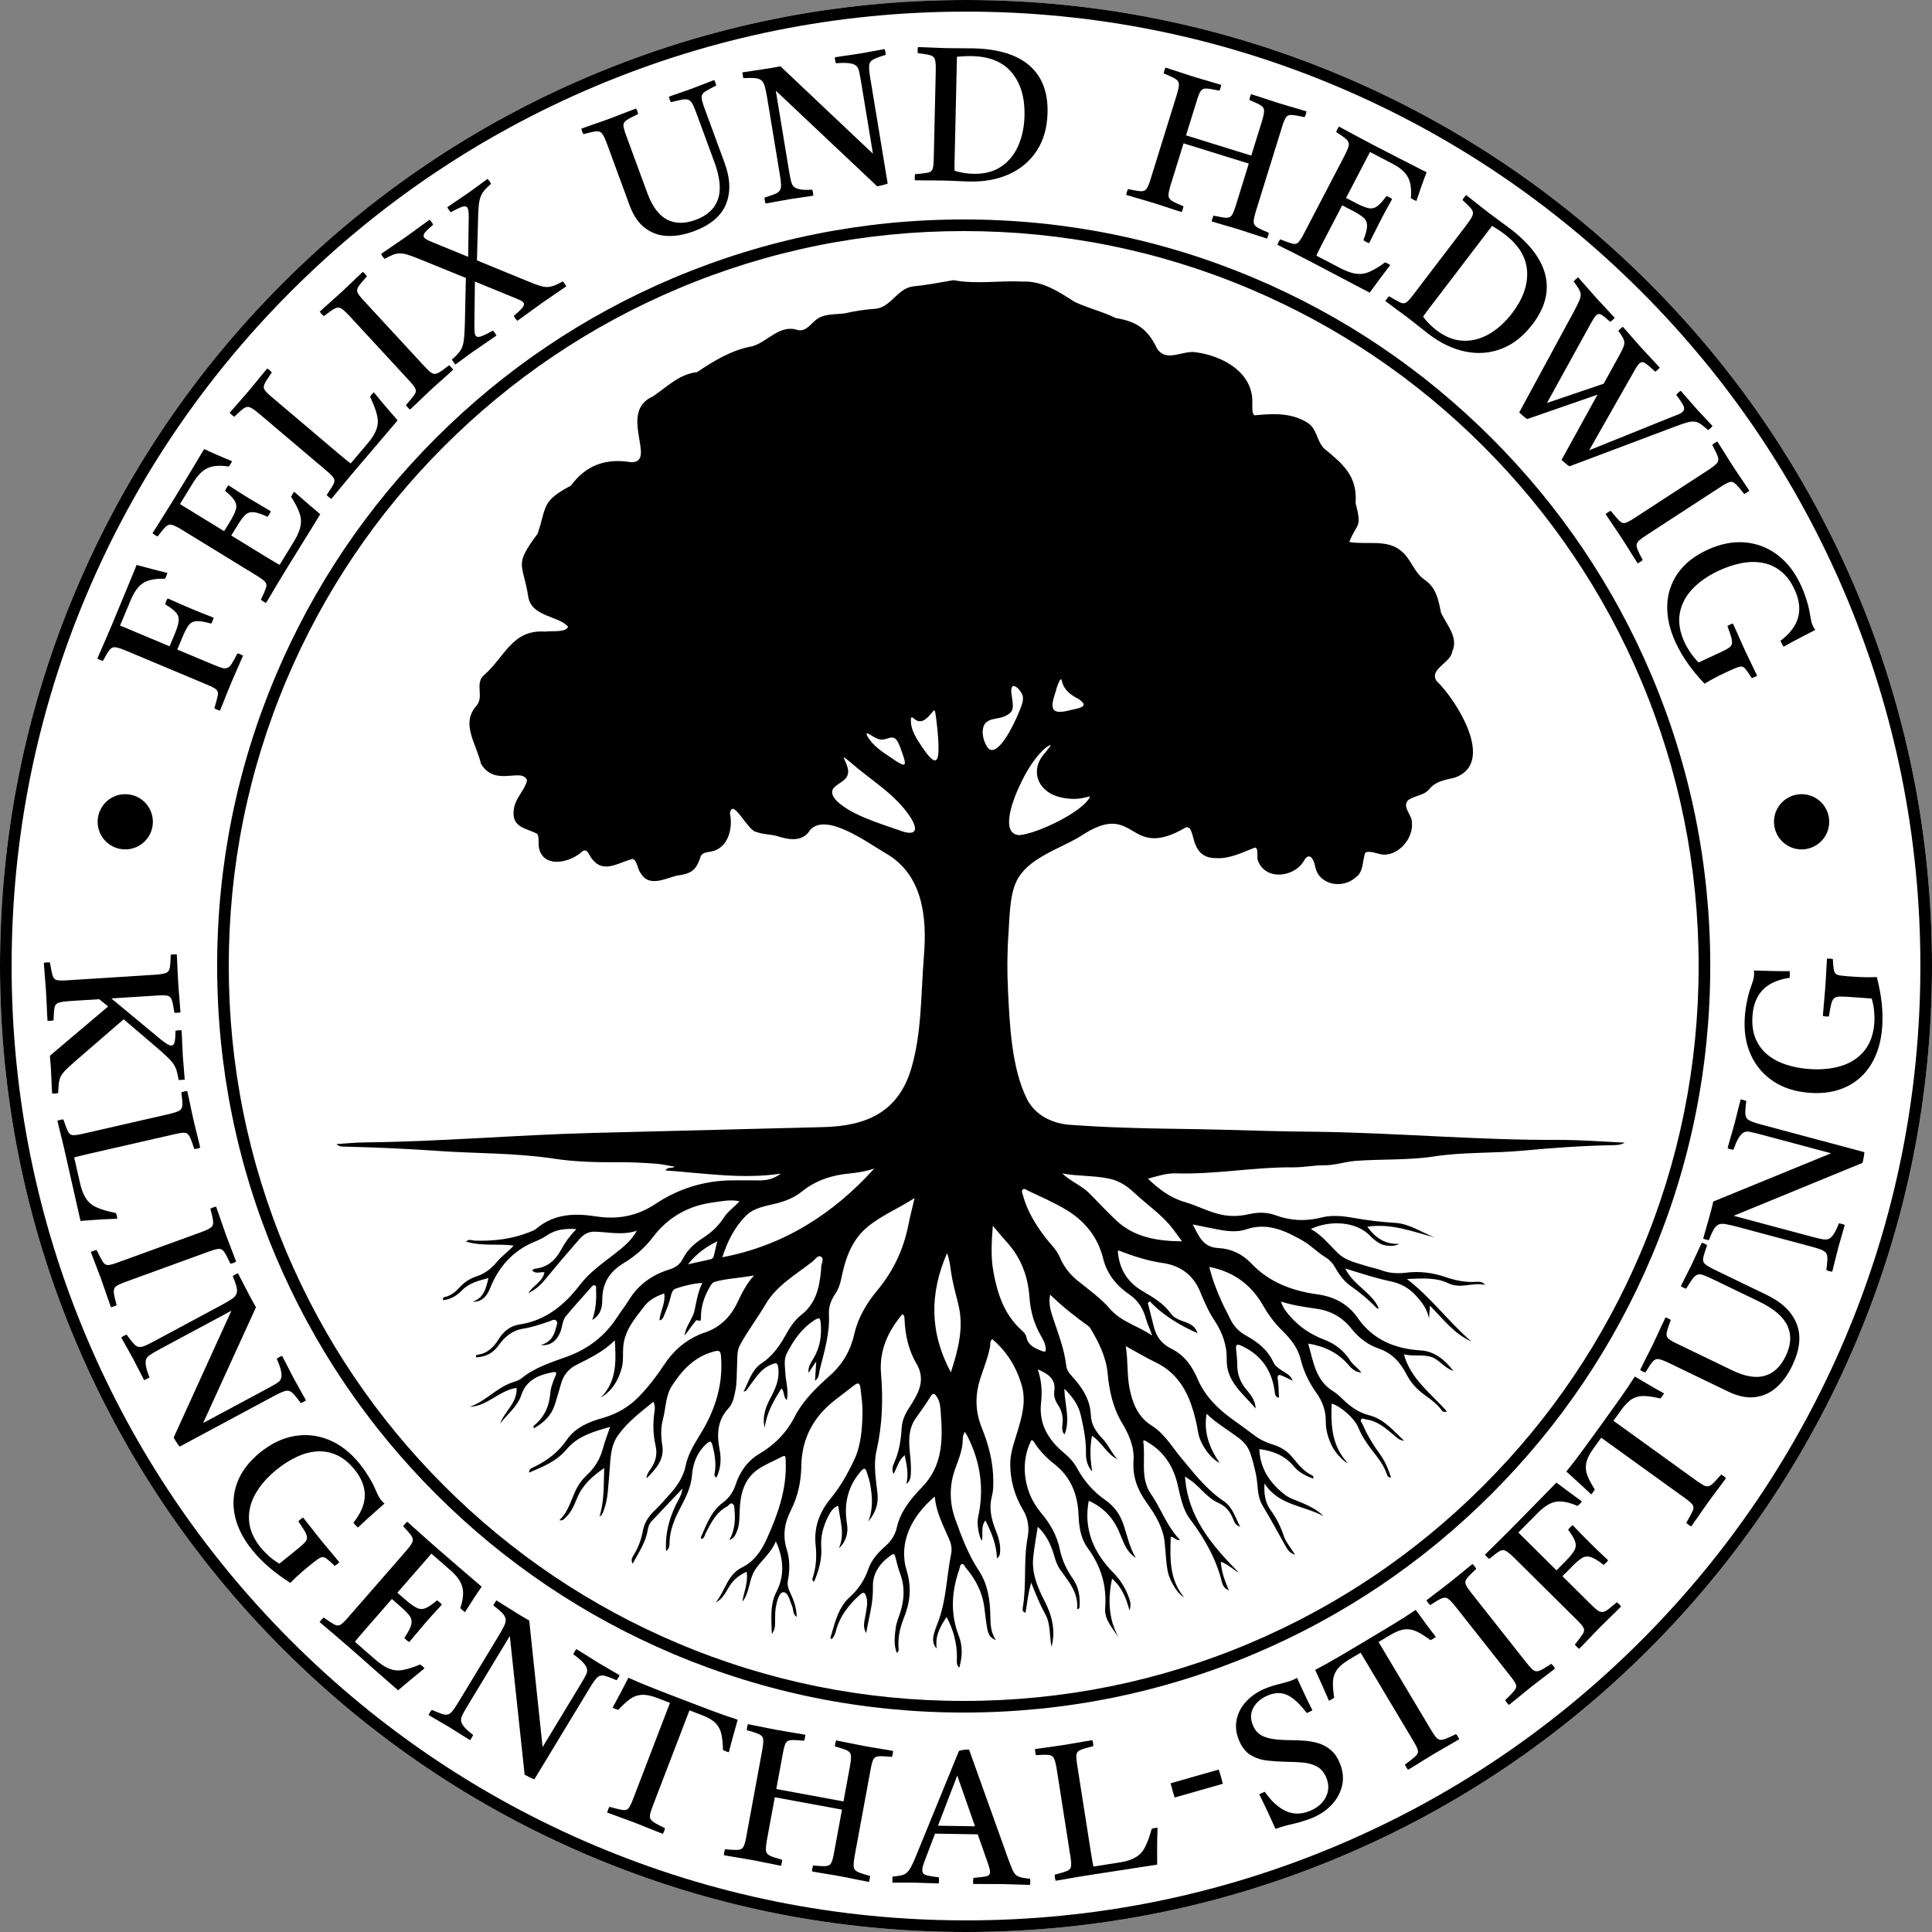 <?xml version="1.0" encoding="UTF-8"?>
<svg xmlns="http://www.w3.org/2000/svg" version="1.1" viewBox="0 0 997.729 997.729">
  <rect x="0" y="0" width="997.729" height="997.729" fill="#808080" stroke="none"/>
  <!-- Generator: Adobe Illustrator 29.6.1, SVG Export Plug-In . SVG Version: 2.1.1 Build 9)  -->
  <defs>
    <style>
      .st0 {
        fill: #fff;
      }
    </style>
  </defs>
  <g id="Hintegrund">
    <path class="st0" d="M498.864,997.729c-67.345,0-132.677-13.19-194.181-39.204-59.405-25.126-112.755-61.096-158.569-106.91-45.814-45.813-81.784-99.164-106.91-158.568C13.19,631.542,0,566.209,0,498.864s13.19-132.677,39.205-194.182c25.126-59.405,61.096-112.755,106.91-158.569,45.814-45.813,99.164-81.783,158.569-106.909C366.188,13.19,431.52,0,498.864,0s132.677,13.19,194.182,39.205c59.404,25.126,112.755,61.096,158.568,106.909,45.814,45.814,81.784,99.164,106.91,158.569,26.014,61.504,39.204,126.837,39.204,194.182s-13.19,132.677-39.204,194.182c-25.126,59.404-61.096,112.755-106.91,158.568-45.813,45.814-99.164,81.784-158.568,106.91-61.505,26.014-126.837,39.204-194.182,39.204Z"/>
  </g>
  <g id="Rand">
    <path d="M498.864,997.729c-67.345,0-132.677-13.19-194.181-39.204-59.405-25.126-112.755-61.096-158.569-106.91-45.814-45.813-81.784-99.164-106.91-158.568C13.19,631.542,0,566.209,0,498.864s13.19-132.677,39.205-194.182c25.126-59.405,61.096-112.755,106.91-158.569,45.814-45.813,99.164-81.783,158.569-106.909C366.188,13.19,431.52,0,498.864,0s132.677,13.19,194.182,39.205c59.404,25.126,112.755,61.096,158.568,106.909,45.814,45.814,81.784,99.164,106.91,158.569,26.014,61.504,39.204,126.837,39.204,194.182s-13.19,132.677-39.204,194.182c-25.126,59.404-61.096,112.755-106.91,158.568-45.813,45.814-99.164,81.784-158.568,106.91-61.505,26.014-126.837,39.204-194.182,39.204ZM498.864,6c-66.538,0-131.083,13.031-191.844,38.73-58.689,24.824-111.398,60.361-156.663,105.626-45.265,45.265-80.803,97.974-105.626,156.664-25.7,60.761-38.73,125.307-38.73,191.844s13.031,131.083,38.73,191.844c24.824,58.69,60.361,111.399,105.626,156.664,45.265,45.265,97.974,80.803,156.663,105.626,60.761,25.699,125.307,38.73,191.844,38.73s131.083-13.031,191.844-38.73c58.69-24.823,111.399-60.361,156.664-105.626s80.803-97.974,105.626-156.664c25.699-60.761,38.73-125.307,38.73-191.844s-13.031-131.083-38.73-191.844c-24.823-58.689-60.361-111.399-105.626-156.664s-97.974-80.802-156.664-105.626c-60.761-25.7-125.306-38.73-191.844-38.73Z"/>
    <path d="M497.676,884.401c-52.046,0-102.536-10.194-150.069-30.299-45.91-19.418-87.14-47.216-122.546-82.622s-63.205-76.637-82.623-122.547c-20.105-47.533-30.299-98.023-30.299-150.069s10.194-102.537,30.299-150.069c19.418-45.91,47.216-87.141,82.623-122.547,35.406-35.406,76.637-63.204,122.546-82.622,47.533-20.105,98.023-30.299,150.069-30.299s102.536,10.194,150.069,30.299c45.91,19.418,87.141,47.216,122.547,82.622,35.406,35.406,63.205,76.637,82.623,122.547,20.104,47.533,30.299,98.023,30.299,150.069s-10.194,102.537-30.299,150.069c-19.418,45.91-47.217,87.141-82.623,122.547s-76.637,63.204-122.547,82.622c-47.533,20.104-98.023,30.299-150.069,30.299ZM497.676,119.327c-51.238,0-100.942,10.035-147.732,29.825-45.195,19.116-85.784,46.482-120.641,81.339-34.857,34.857-62.224,75.447-81.339,120.642-19.79,46.789-29.825,96.494-29.825,147.732s10.035,100.943,29.825,147.732c19.116,45.195,46.482,85.784,81.339,120.641,34.857,34.857,75.446,62.224,120.641,81.34,46.79,19.79,96.494,29.824,147.732,29.824s100.943-10.034,147.732-29.825c45.194-19.115,85.784-46.481,120.642-81.339,34.856-34.857,62.224-75.446,81.339-120.641,19.791-46.789,29.825-96.494,29.825-147.732s-10.034-100.943-29.825-147.732c-19.115-45.195-46.482-85.784-81.339-120.642-34.857-34.857-75.447-62.223-120.642-81.339-46.789-19.79-96.494-29.825-147.732-29.825Z"/>
  </g>
  <g id="Baum">
    <path d="M804.966,588.662c-41.494.223-82.839-3.585-124.456-4.181-8.217-.118-16.435-.159-24.649-.397-16.292-.471-32.286-.927-48.458-1.126-18.367-.226-36.738-.746-55.059-2.096-9.033-.666-17.881-5.042-22.039-13.388-7.921-15.901-8.883-38.435-9.753-55.893-.488-9.794-.457-19.627.251-29.41.585-8.087.525-19.522,4.073-26.958,5.75-12.05,21.94-16.6,33-23.28,29.47-19.77,23.86,13.31,54.33-4.54,5.96-2.04.89,15.9,15.92,15.77,6.96.44,13.8-3.14,20.08-5.49,2.07.86.49,4.92,1.5,6.94,4.06,10.62,19.68,8.34,24.15-.92,3.11-4.05,4.97,1.5,5.45,4.33,2.16,9.14,14.17,11.08,20.62,5.2,4.42-2.78,3.57-8.86,5.12-12.85,2.8-1.65,7.79,1.68,11.2.88,7.42-.92,13.57-9.09,12.91-16.24.3-4.09-5.36-8.18-1.96-11.77,3.17-2.37,7.96-2.34,10.75-5.52,3.43-4.24,7.62-4.8,13.06-6.04,21.95-7.42,1.12-40.17-9.15-50.06-3.98-6.14,7.44-9.28,8.12-15.2,3.38-7.12-2.93-13.87-5.8-19.96-1.31-6.61-2.41-12.93-8.5-17.09-5.5-3.69-6.93-10.77-12.03-14.81-7.32-6.34-18.24-3.07-26.83-4.67,3.96-10.34,6.72-6.56,3.24-20.15,1.04-13.97-6.62-20.21-16.41-28.26-3.73-3.92-3.56-10.26-8.55-13.27-8.45-5.22-17.95-4.64-27.04-3.74-1.63-.41-1.27-4.11-1.35-5.68.99-16.2-15-24.96-29.07-26.87-6.79-1.17-15.23,5.41-20.06-1.84-4.87-10.14-10.4-14.02-21.46-15.87-6.78-3.36-14.2-5.04-21.13-8.31-8.14-5.19-16.59-10.89-26.78-10.5-11.8-.61-24.15,1.51-35.8-.73-7.1,1.24-14,2.55-21.18,3.27-7.86,1.22-11.09,10.54-18.92,11.5-5.19.3-10.87,1.17-16.06,2.37-4.44.67-10.41.01-14.47,3.04-3.16,2.39-5.53,6.56-9.92,5.57-9.06-3.13-15.56,6.14-23.27,8.38-10.53,1.8-19.98,7.54-28.59,13.37-9.31,1.04-15.36,7.52-22.79,12.5-18.36,8.12,2.32,33.91-11.06,34.05-13.07-2.22-23.47,1.35-31.31,12.06-15.43,8.11-12.48,10.98-17.16,24.74-12.49,16.87-7.72,14.88-4.92,32.33,1.48,10.79,15.54,9.97,20.64,15.8-1.29,3.19-8.7,1.96-11.81,2.52-17.03-1.24-20.87,13-31.36,22.23-5.54,4.49.24,11.39-4.42,16.35-7.95,9.23.39,19.73,2.55,29.64,7.32,12.37,21.17,1.62,23.84,8.59-1.21,5.21-6.19,9.23-6.82,14.88-1.47,9.82,6.58,9.67,12.16,12.84,1.12,2.21.13,5.75,1.11,8.36,3.23,9.63,16.48,5.95,21.98.68,1.21-1.04,2.43-.53,3.11.62,6.41,12.26,14.1,5.5,23,3.18,2.51,1.06,2.3,5.1,4.06,7.27,4.07,7.44,12.57,3.02,18.61,1.38,7.82-.93,10.27-2.89,12.59-10.38,1.49-2.01,4.48-1.71,6.71-2.43,7.73-2.55,9.78-12.23,8.25-19.33,1.35-8.59,9.24,9.3,13.74,9.61,3.25,1.24,7.24,1.22,10.37,2.01,5.84,1.94,13.34,3.47,17.21-2.95,8.32-9.61,30.11,6.73,39.01,11.86,19.08,10.84,21.54,32.51,19.84,53.25-1.565,19.092-1.042,39.466-6.526,57.957-6.67,22.49-23.096,29.702-45.354,30.265-39.687,1.004-79.374,2.008-119.06,3.012-39.401.997-78.848,4.508-118.22,4.896-4.6.05-9.2.55-14.21.87,1.57,1.45,3.05,1.27,4.41,1.31,16.15.37,32.29,1.11,48.41,2.24,19.72,1.38,39.51.94,59.19,3.93,11.21,1.71,22.75,1.99,34.21,1.88,6.24-.06,12.49.32,18.72.75,3.12.21,6.2.98,9.8,1.57-1.73,1.1-3.38-.16-4.9,1.92,20.19,1.41,39.74,4.64,59.57,1.65-3.33,2.64-7.04,3.52-11.02,3.5-4.96-.02-9.92-.11-14.87-.02-14.06.25-27.23,4.47-38.65,12.08-9.85,6.57-19.96,8.21-30.91,6.51-11.2-1.73-21.62-1.3-30.75,6.35-.97.81-2.26,1.29-3.46,1.76-9.14,3.65-18.68,4.74-28.44,4.42-1.26-.04-2.6-1.04-4.45.47,8.29,2.54,16.26,1.01,24.64,2.08-2.61,3.03-6.04,5.28-8.53,8.31-2.98,3.63-6.41,6.23-10.77,7.65-3.47,1.14-6.32,3.08-8.75,5.77-2.09,2.3-4.46,4.21-7.62,4.88-.6.13-1.1.45-.69,1.59,3.83-.42,6.98-2.28,9.62-5.01,3.72-3.85,8.57-5.04,13.75-6.42-1.32,5.27-2.28,10.3-8.24,12.23,4.32.22,7.2-2.32,8.95-6.71,4.35-10.94,11.48-19.32,22.53-24.02,2.38-1.01,4.81-2.07,6.93-3.52,4.54-3.11,9.51-3.64,15.19-3.24-3.23,3.3-5.75,6.73-7.73,10.42-3,5.59-7.07,9.32-13.57,10.02-.52.05-1,.49-1.55.77,1.87,2.32,4.28.65,6.42,1.1-1.06,5.03-6.06,6.85-8.34,10.73,3.89-1.8,6.74-4.62,9.36-7.84,5.5-6.76,11.19-13.37,16.91-19.93,2.05-2.36,4.58-4.05,7.97-3.96,7.24.2,14.51,2,21.8-.51-2.84,5.19-7.14,8.59-11.5,11.98-6.32,4.9-12.9,9.49-17.88,15.96-8.05,10.47-17.69,18.51-31.42,20.53-4.41.65-7.97,3.43-10.42,7.33-2.66,4.22-5.88,7.68-11.22,8.28-.48.06-.81.44-.62,1.34,4.8-.23,8.67-2.03,11.55-6.08,3.16-4.46,7.14-7.85,12.79-8.73,4.57-.72,8.91-2.23,13.27-3.69,1.18-.39,2.63-1.42,3.69-.56,1.28,1.04.21,2.68-.07,3.96-.92,4.21-3.15,7.47-7.77,8.69,4.86.76,8.88-2.46,10.49-7.91.7-2.37.86-5.04,2.46-6.96,4.14-4.98,8.49-9.8,12.81-14.63.56-.63,1.23-1.75,2.3-1.18.81.43.4,1.5.45,2.29.3,5.1-.12,10.15-1.94,15.5,3.39-2.02,5.19-5.11,5.16-10.36-.04-8.7,3.83-14.67,11.14-19.07,5.77-3.47,10.81-7.83,14.97-13.31,7.77-10.24,18.24-16.27,30.99-17.95,4.41-.59,8.9-1.65,13.79-.62-2.86,3.11-6.07,5.23-8.13,8.46-2.77,4.36-6.49,7.73-10.82,10.52-4.21,2.71-7.97,6.04-10.24,10.56-1.58,3.14-3.88,4.71-7.1,5.71-8.74,2.71-15.85,7.67-20.74,15.59-1.99,3.2-4.33,6.19-6.39,9.34-6.31,9.65-15.09,16.24-25.78,20.1-8.22,2.96-16.53,5.54-23.45,11.19-1.23,1.01-2.94,1.51-4.5,2.02-8.27,2.72-13.99,9.84-22.21,12.67,9.27-.34,15.35-8.59,24.25-9.77.36,7.81-6.29,12.08-8.53,18.47,3.69-4.97,8.91-8.69,10.97-14.86,2.58-7.74,9.04-10.36,16.31-11.73,1.48-.27,2.08.17,1.39,1.69-1.37,3.02-2.5,6.21-2.79,9.46-.6,6.86-3.3,12.42-8.71,16.68-.07.06.09.41.27,1.16,4.96-2.84,8.81-6.37,10.63-11.74,1.28-3.79,2.31-7.67,3.46-11.51,1.23-4.17,3.75-7.4,7.59-9.36,7.06-3.59,14.25-6.93,20.1-12.84.71,10.88,1.04,21.21-7.2,29.55,5.9-3.53,8.98-8.81,10.74-15.07,1.07-3.84.48-7.75.87-11.61.84-8.25,5.99-14.14,10.73-20.34,2.66-3.47,6.15-5.29,10.4-6.73.74,5.03-2.09,9.21-2.49,13.87,1.73-.24,1.97-1.52,2.41-2.55,1.37-3.26,2.73-6.52,3.49-10,.36-1.63.91-3.31,2.69-3.9,4.22-1.4,8.51-2.52,13.58-2.88-2.37,4.76-3.03,9.55-4.04,14.22-1,4.61-4.66,8.12-5.12,12.93,1.93-2.3,3.4-4.82,5.37-6.97.32-.35.21-1.09,1.19-.84,1.73.46,1.84.33,1.85-1.36.01-5.7,1.66-10.92,4.54-15.78.66-1.12,1.3-2.38,2.63-2.76,6.31-1.77,12.86-1.89,20.27-3.3-4.22,4.73-6.42,9.42-8.64,14.07-3.76,7.9-9.58,13.31-18.01,15.84-.67.2-1.31.53-1.96.81-7.56,3.32-13.31,8.54-17.88,15.5-3.79,5.78-8.09,11.34-12.89,16.3-5.18,5.36-11.54,9.09-18.96,11.16-7.07,1.97-14,4.88-18.37,11.25-4.43,6.48-10.34,10.88-17.28,14.18-.93.44-2.22.76-2.19,2.73,7.29-3.07,14.3-5.93,19.27-11.91,5.88-7.08,14.07-9.25,22.59-11.73-1.36,3.99-2.76,7.48-3.71,11.1-1.43,5.43-4.16,9.95-8.26,13.75-2.08,1.93-3.84,4.16-5.19,6.68-2.95,5.52-4.03,12-9.08,16.67,1.99.45,2.58-.79,3.38-1.52,3.06-2.81,4.41-6.68,5.99-10.33,2.77-6.43,7.62-10.81,13.8-15.08-.31,8.83.1,17.03-2.44,25.06,1.53-.86,1.86-2.23,2.34-3.53,2.19-5.97,2.13-12.26,2.74-18.46.67-6.86.21-13.91,4.56-20.04,4.94-6.93,11.62-11.86,18.22-17.27.76,1.69.85,3.19.61,4.72-.93,6.01-.86,12,.5,17.93.99,4.31.15,8.14-2.31,11.75-1.06,1.55-2.39,3.05-2.28,5.15,4.65-4.76,9.26-9.57,8.07-17.03-.72-4.49-.88-8.99.3-13.34,1.57-5.78,1.3-12.13,4.63-17.32,5.25-8.19,11.67-15.07,21.6-17.77,2.82-.76,3.54-.56,3.79,2.57,1.07,13.69-2.54,26.11-9.34,37.84-3.43,5.89-7.47,11.53-8.88,18.39-1.13,5.5-3.97,10.06-7.62,14.17-2.89,3.26-5.76,6.58-8.9,9.6-2.93,2.82-4.89,6.08-5.62,10.01-.84,4.59-2.43,8.84-4.92,12.78-.72,1.14-1.32,2.38-.36,4.22,3.15-5.84,6.71-10.99,7.77-17.29.27-1.65.78-3.32,1.89-4.52,5.32-5.73,10.74-11.36,16.12-17.02-.32,1.87-.87,3.56-1.71,5.08-4.7,8.43-7.38,17.36-6.82,27.2,1.5-.9,1.8-2.55,1.82-4.11.05-6.96,2.79-12.95,5.97-18.98,2.65-5.04,5.16-10.13,5.63-16.19.47-5.97,2.61-11.71,7.37-16.04,1.75-1.6,2.56-1.77,3.2.75,1.16,4.49,1.9,9,1.25,13.65-.14.96-.75,2.07.81,2.99,2.29-4.8,2.55-9.73,1.58-14.72-1.51-7.76-1.09-14.96,4.66-21.14,2.33-2.5,2.85-5.89,3.53-9.13.89-4.19.58-8.46.86-12.68.24-3.63-.27-7.53,1.5-10.78,3.98-7.33,9.06-13.98,13.3-21.18,5.72-9.7,15.61-15.23,24.21-21.98,1.32-1.04,2.71-3.41,4.26-2.53,1.82,1.04.3,3.42.18,5.22-.05.83-.06,1.66-.14,2.48-.86,8.63-2.78,16.72-10.2,22.46-3.67,2.85-6.06,6.84-8.33,10.89-3.07,5.48-6.69,10.47-12.12,14.05-5.2,3.45-6.61,9.48-9.31,14.6,1.65-.15,1.96-1.4,2.66-2.3,3.31-4.24,5.88-9.13,11.24-11.45,3.25-1.4,3.77-1.24,4.1,2.28.49,5.33-1.51,9.92-3.93,14.45-2.63,4.89-4.52,9.98-3.16,15.79.95-7.66,4.63-14.07,8.65-20.39,1.74,1.63.77,4.24,2.78,6.1,1.04-5.14-.54-9.59-.76-14.12-.16-3.39-.9-6.82.76-10.07,3.42-6.7,7.58-12.77,14.03-16.99,2.69-1.75,3.22-1.62,3.5,1.66.51,6.25-.39,12.22-3.65,17.72-1.36,2.31-3.02,4.54-2.67,7.67,1.21-1.78,2.41-3.57,3.98-5.9-.23,3.6-.41,6.53-.63,9.98,2.31-1.72,1.96-3.77,2.39-5.49,2.4-9.58,5.36-19.03,4.79-29.16-.2-3.6,1.23-7.22,3.32-10.31,1.62-2.4,2.5-5.01,3.07-7.83,2.04-10.1,5.23-19.76,13.47-26.61,7.16-5.96,15.89-9.47,24.39-14.98-1.23,5.29-2.38,9.71-3.28,14.18-2.53,12.61-7.76,23.66-16.13,33.69-5.26,6.3-9.75,13.82-11.63,22.04-1.99,8.66-5.93,15.72-12.51,21.6-7.05,6.3-13.99,12.9-18.35,21.39-4.25,8.3-10.32,14.46-18.22,19.16-6.14,3.65-10.09,9.19-12.28,15.9-1.27,3.87-3.44,7.01-6.64,9.36-5.95,4.38-8.26,11.01-11.1,17.33-.2.46-.57,1.11.39,1.4,1.27-.66,1.4-2.08,1.97-3.19,2.73-5.24,5.33-10.59,10.89-13.54.97-.51,1.64-2.19,2.92-1.38.98.62.87,2.08.98,3.27.47,5.16.17,10.22-2.65,15.41,2.55-1.05,3.14-2.74,3.82-4.34,1.46-3.46,1.36-7.11,1.49-10.78.3-8.38,2.08-16.31,9.53-21.44,3.27-2.26,7.05-3.77,10.61-5.62,3.67-1.91,3.54-1.88,3.66,2.25.41,14.09-4.16,26.9-9.86,39.45-2.79,6.15-6.49,11.56-12.75,14.64-7.64,3.76-8.7,12.3-13.57,18.07,3.79-1.83,5.24-5.54,7.33-8.74,2.14-3.29,5.11-5.53,8.64-7.1.91,5.54-1.45,10.38-2.19,15.48,3.84-4.82,3.31-11.28,6.39-16.22,3.14-5.05,8.27-8.63,10.87-14.96.69,1.58,1.06,2.29,1.32,3.04,2.72,7.78,2.9,15.47-.98,22.96-3.48,6.71-2.6,13.82-2.4,21.79,1.67-2.21,1.63-3.93,1.68-5.65.06-2.71-.08-5.46.37-8.11.52-3,1.72-7.67,3.81-7.75,2.66-.1,3.4,4.39,4.61,7.15.75,1.7.17,3.96,2.36,5.63-.03-5.06-1.72-9.17-3.62-13.18-.91-1.9-1.28-3.77-.89-5.81,1.01-5.3,1.03-10.69-.58-15.77-2.29-7.25-1.18-13.87,2.14-20.43,3.62-7.18,5.24-14.85,5.36-22.87.21-14.05,6.2-25.18,17.14-33.78,3.24-2.55,6.52-5.06,9.8-7.58,2.45-1.88,3.28-1.59,3.65,1.59.49,4.21,1.09,8.46,1,12.68-.18,8.25-.8,16.67-4.36,24.15-3.32,6.98-7.13,13.84-12.15,19.89-5.75,6.92-8.67,14.96-7.7,23.93.62,5.76.3,11.24-1.43,16.71-.19.61-.73,1.62.64,2.2,2.46-5.7,4.11-11.58,3.69-17.74-.39-5.78,1.07-10.98,3.61-15.97,1.12-2.19,2.4-4.49,5.17-5.49.9,7.51,3.6,14.65.32,21.98,3.33-2.9,5.01-7.65,4.25-12.16-1.72-10.2.05-19.41,6.96-27.44,1.56-1.8,2.39-2.27,3.2.28.68,2.13,1.41,4.26,1.79,6.45,1.13,6.4,1.55,12.79-1.05,19.07,3.54-4.13,5.37-8.74,4.81-14.28-.74-7.37-2.23-14.81-.55-22.17,3.04-13.25,3.5-26.55,2.36-40.05-.99-11.76,3.58-21.76,11.03-30.62,1.14.73,1.08,1.71,1.12,2.64.33,8.13,2.02,15.92,6.19,22.98,3.48,5.87,2.64,11.49-.41,17.1-1.07,1.96-2.25,3.87-3.48,5.75-2.1,3.21-3.59,6.66-3.81,10.52-.34,6.16-1.32,12.12-3.86,17.82-.66,1.47-1.44,3.34-.31,5.76,1.98-3.58,2.61-7.2,5.75-9.72,1.1,5.11,2.1,9.85.87,14.85,2.03-1.5,2.25-3.59,2.33-5.64.12-3.06-.06-6.11-.38-9.18-.69-6.7-1.25-13.44,3.11-19.41,2.58-3.52,5.05-7.12,7.37-10.81,1.45-2.29,2.22-1.66,3.4.19,1.69,2.64,1.74,5.59,1.96,8.51,1.04,13.73,1,26.95-9.69,37.99-5.66,5.85-11.1,12.37-13,20.78-.9,3.98-2.98,7.08-6.01,9.75-3.74,3.3-7.09,7.02-8.76,11.82-1.94,5.62-5.09,10.36-9.45,14.31-6.24,5.65-7.79,13.51-10.07,21.04-.06.19.28.51.49.86,1.43-1.23,1.94-2.82,2.35-4.37,2.01-7.6,6.59-13.44,12.33-18.58,1.95-1.75,2.6-1.22,3.3.96,1.02,3.23.12,6.28-.36,9.41-.46,3-1.68,6.09.32,9.35,1.44-8.15,3.73-15.73,3.48-23.89-.21-6.83,3.58-12.27,9.29-16.23,1.44-.99,1.9-.82,2.3.86.69,2.86,1.43,5.73,2.45,8.49,2.56,6.84,2.24,13.62-.01,20.44-.85,2.57-1.94,5.14-2.26,7.79-.51,4.19-1.15,8.49.6,12.84,1.22-1.03.92-2.04.86-2.9-.36-5.43.87-10.52,2.89-15.52,3.18-7.87,3.89-15.78,1.32-24.14-4.35-14.12,2.27-27.85,14.51-38.23.67,8.13,4.41,14.99,7.48,22.11.99,2.3,1.49,4.84,1,7.28-2.42,12.09-2.48,24.63-7.12,36.28-.7,1.75-1.33,3.54-1.82,5.36-.83,3.06-.32,5.83,1.47,7.38-.97-6.28,1.7-11.13,5.08-16.2,3.63,6.78,5.39,13.6,5.36,20.92-.01,1.73-.51,3.71,1.21,5.28,1.57-5.51,1.85-11.04-.26-16.51-4.5-11.64-3.7-23.07.34-34.54.3-.86.21-2.14,1.19-2.43,1.15-.34,1.4,1.02,1.96,1.68,5.16,6.05,8.75,12.83,9.72,20.85.44,3.62.85,7.26,1.5,10.84.61,3.32,1.86,4.85,4.46,5.85-2.7-3.99-2.8-8.17-2.87-12.47-.13-8.21-1.3-16.39-5.91-23.36-5.47-8.27-8.86-17.35-12.18-26.55-2.34-6.5-2.96-13.01-1.79-19.8,1.15-6.65,4.84-12.54,5.52-19.34.18-1.85-.16-3.94,1.2-6.01.61,1.03,1.06,1.69,1.42,2.41,6.64,13.2,8.64,27.02,5.44,41.52-.74,3.36.18,9.3,1.85,12.37.99-3.35-.77-7.11,1.91-10.6,3.13,6.39,5.8,12.44,5.92,19.63,1.62-1.14,1.6-2.44,1.68-3.72.26-4.14-1.16-7.92-2.6-11.65-2.14-5.52-3.21-11.09-1.62-16.93.66-2.43.67-4.89.68-7.37.06-9.72-2.37-18.95-5.96-27.83-3.35-8.29-3.51-16.48-.9-24.89,1.74-5.62,4.08-11.05,5.18-16.88.25-1.29-.25-2.87,1.15-3.96,7.43,6.31,12.32,14.19,15.11,23.44,2.63,8.76.12,17.02-2.41,25.28-1.63,5.29-3.49,10.55-3.42,16.18.11,8.31,2.31,16.11,6.58,23.21,2.73,4.54,3.32,9.42,2.4,14.34-2.23,12.01-.45,24.27-2.51,36.27-.16.92-.24,2.2,1.44,2.56.8-4.98,1.32-9.99,2.91-15.55,2.36,6.1,4.6,11.42,7.36,16.5,2.83,5.18,1.94,11.15,3.17,16.67,2.17-8.55.25-16.2-3.69-23.82-3.55-6.87-6.62-14.21-5.8-22.3.53-5.23,1.52-10.41,2.34-15.87,4.46,4.17,6.81,9.22,8.42,14.68.73,2.5,1.49,5.01,2.98,7.16,4.4,6.31,9.82,12.14,8.9,20.69,1.13-.14,1.26-.6,1.29-1.07.36-5.18-.34-10.15-3.36-14.52-3.19-4.61-5.64-9.5-6.76-15.05-1.48-7.32-5.03-13.55-9.88-19.27-9-10.63-10.81-26.12-4.84-37.37.85.02,1.17.72,1.53,1.29,2.76,4.34,6.32,7.94,10.33,11.08,8.56,6.69,12.06,15.83,12.46,26.24.24,6.18,1.12,12.15,4.75,17.12,6.84,9.35,9.94,19.41,8.99,31.11-.47,5.76,3.88,10.33,6.99,15.15-5.29-9.63-5.65-19.71-3.42-30.47,4.9,4.21,7.2,9.68,9.05,16.46.8-2.87.39-4.53-.19-6.21-1.71-4.98-4.32-9.36-8.05-13.15-10.24-10.38-15.64-22.52-12.84-37.31,6.96,3.08,12.21,8.23,15.42,15.43,1.05,2.36,1.95,4.8,3.04,7.15,1.29,2.81,3.22,5.13,5.84,6.97-3.02-5.23-4.37-10.96-6.11-16.54-1.72-5.48-4.78-9.99-9.49-13.28-6.22-4.34-11.07-9.83-14.69-16.49-1.64-3.02-3.94-5.58-6.61-7.79-8.24-6.83-13.31-14.98-12.02-26.31.63-5.54.27-11.19-1.71-17.01,5.51,2.39,9.47,5.03,8.52,11.45-.37,2.47.6,4.97,1.99,7.04,2.1,3.13,2.65,6.45,2.22,10.11-.2,1.69-.36,3.56,1.12,5.01,3.08-7.79-.01-15.31-.1-23.6,4.34,4.34,7.25,8.4,8.46,13.68,1.48,6.44,2.8,12.83,2.68,19.53-.07,3.29.69,6.78,3.23,9.52-1.05-6.16-1.31-12.22-.12-18.45,5.19,3.45,7.59,9.43,13.18,12.15-3.12-3.23-4.69-7.51-7.79-10.71-3.28-3.39-5.79-7.2-5.98-12.07-.28-7.09-3.5-12.81-7.95-18.05-1.9-2.24-4.41-4.4-4.74-7.35-1-8.9-4.31-17.1-7.07-25.48-1.14-3.48-2.15-7.13-1.25-11.34,6.25,6,12.66,11.17,19.39,15.94.66.47,1.24,1.14,1.64,1.83,4.15,7.06,7.84,14.4,8.62,22.63.87,9.15,2.64,17.77,7.48,25.84,3.55,5.92,6.45,12.41,5.92,19.71-.57,8.06,2.13,15,6.77,21.45,4.51,6.25,8.54,12.86,9.35,20.73.52,5.04.61,10.12,1.64,15.1.95,4.55,5.03,11.44,8.28,12.98-7.65-9.31-7.19-20.23-6.81-31.15,1.78-.07,2.76,2.18,4.8,1.55-6.84-6.9-9.7-16.03-15-23.64-5.81-8.33-2.62-18.34-4.04-27.48.91-.46,1.41.17,1.99.5,8.53,4.85,13.4,12.28,15.7,21.69,1.54,6.29,2.54,12.95,6.5,18.22,7.45,9.91,13.48,20.41,16.48,32.54.39,1.57,1.16,3.24,3.6,4.3-2.17-5.11-3.87-9.69-4.17-14.82,3.64,1.25,6.23,3.91,9.37,5.72-13.74-14.02-26.4-28.47-27.87-49.75.77.55,1.13.84,1.52,1.07,5.78,3.47,9.33,9.73,15.66,12.54,3.61,1.59,6.02,4.32,7.53,8.03,1.32,3.26,1.51,3.18,3.8,4.39-2.59-4.92-3.88-10.22-8.62-13.38-8.76-5.86-15.1-14.16-21.71-22.08-4.91-5.86-8.75-12.69-15.42-16.87-7.15-4.48-9.9-11.68-11.4-19.21-1.39-6.98-.71-14.29-1.96-21.8,5.44,2.97,10.39,5.93,15.57,8.43,9.33,4.52,14.88,12.2,18.18,21.61,1.66,4.73,2.84,9.64,3.66,14.65.94,5.81,6.32,13.37,11.06,15.6-5.41-7.97-8.31-15.85-6.71-25.37,5.43,5.28,11.78,8.71,17.39,13.15,2.45,1.94,4.18,4.42,5.24,7.41,1.19,3.35,1.94,6.79,2.75,10.24,1.29,5.49.47,11.57,3.46,16.5,4.15,6.86,7.91,13.91,11.84,20.88.95,1.7,2.03,3.63,4.96,4.67-2.2-3.81-4.74-6.51-5.86-9.94-1.56-4.76-3.79-9.08-6.73-13.16-2.81-3.89-3.53-8.52-3.14-13.75,7.2,11.33,20.28,11.34,30.45,16.85-3.2-3.24-7.16-5.17-11.25-6.94-3.01-1.3-6.22-2.13-8.89-4.25-7.63-6.03-12.67-13.47-12.98-23.43,6.82.9,13.13,3.24,17.86,8.99,2.57,3.12,6.15,4.85,9.93,6.27.35-1.14-.17-1.49-.67-1.74-4.17-2.03-7-5.5-9.82-9.01-2.65-3.31-6.07-5.54-10.14-6.78-3.4-1.04-6.61-2.47-9.48-4.63-3.86-2.91-7.78-5.74-11.7-8.56-7.69-5.52-14.17-12.04-17.97-20.94-2.8-6.56-6.92-12.24-13.45-15.43-4.98-2.43-7.75-6.18-9.04-11.33-1.04-4.1-2.09-8.19-3.13-12.29.35-.28.7-.57,1.05-.85,7.03,7.44,15.62,12.42,24.62,16.45-.95-2.86-2.57-4.42-6.54-5.83-2.69-.96-5.48-1.9-7.19-4.27-3.77-5.25-9.13-8.38-14.54-11.55-7.96-4.66-12.35-11.63-12.89-21.07.5.13.95.2,1.37.36,7.14,2.79,14.35,5.03,22.05,6.16,8.86,1.29,15.65,6.21,19.16,14.92,2.07,5.15,4.35,10.22,7.42,14.86,4.03,6.08,6.4,12.79,6.24,19.97-.26,11.5,8.27,17.35,14.96,25.38-.27-4.73-2.85-7.41-5.11-10.19-2.96-3.63-4.42-7.69-4.42-12.38,0-2.59-.31-5.18-.56-7.76-.23-2.24-.1-3.39,2.72-2.1,10.27,4.69,15.74,12.74,17.21,23.73.18,1.34.13,2.75,2.2,3.09-.2-3.33-.19-6.39-.63-9.38-.38-2.57.58-2.72,2.47-1.88,1.78.79,3.51,1.65,5.26,2.49-1.1-2.96-3.62-3.89-5.7-5.32-1.68-1.16-3.42-2.3-4.26-4.14-2.95-6.47-8.15-10.57-14.16-13.85-3.77-2.06-6.51-4.99-8.31-8.87-1.34-2.88-2.93-5.64-4.22-8.53-2.56-5.77-4.93-11.61-6.41-18.07,12.45,2.5,21.49,9.09,27.58,19.69,2.72,4.74,5.87,9.08,9.77,12.93,4.31,4.25,8.26,8.88,9.75,14.94,1.57,6.4,4.38,12.19,8.17,17.51,3.12,4.36,4.87,9.06,4.85,14.48-.02,4.92,1.33,9.55,3.69,13.87,1.47,2.68,5.55,7.25,7.65,7.92-8.27-8.86-8.81-19.71-8.3-30.72,4.61,1.3,11.79,7.47,13.84,12.51,1.62,3.99,3.92,7.52,6.51,10.89,3.15,4.11,6.53,8.08,8.19,13.14.24.73.57,1.6,2.11,1.58-1.41-4.36-3.07-8.4-5.7-12-3.56-4.88-6.67-10.02-9.04-15.58-.34-.79-1.4-1.64-.58-2.53.61-.66,1.54.02,2.34.12,5.82.78,10.06,4.38,14.3,7.99,2.93,2.5,2.91,2.52,5.49,3.12-5.7-5.37-10.46-11.32-18.03-13.23-4.77-1.2-8.62-3.67-12.17-6.85-2.11-1.89-4.06-4.06-6.44-5.52-9.22-5.67-10.28-15.4-12.94-24.67,8.42,1.42,15.38,4.73,20.79,11.02,1.61,1.88,3.4,3.69,6.69,4.01-1.91-2.64-4.36-3.98-5.82-6.29-3.25-5.17-7.87-8.68-13.58-10.84-6.73-2.56-12.58-6.46-17.35-11.88-1.9-2.15-3.73-4.36-4.79-7.69,6.36,2.01,12.43,2.82,18.47,3.7,7.26,1.06,13.23,4.43,17.72,10.05,3.89,4.87,8.54,8.55,14.34,10.53,6.87,2.35,11.16,7.19,14.34,13.37,2.26,4.39,5.54,7.87,9.55,10.75,3.06,2.19,6.13,4.4,8.41,7.51.43.58.92,1.42,2.9.83-8.38-9.39-18.81-16.86-22.25-29.53,4.38,1.19,9.02.04,13.54,1.2,4.51,1.15,6.96,5.7,12,7.4-4.86-6.42-10.36-10.2-16.77-10.59-13.47-.82-24.79-5.54-32.68-16.87-5.1-7.31-12.3-10.93-20.77-12.09-13.13-1.8-24.94-6.27-34.21-16.05-4.68-4.92-10.53-7.55-16.93-7.86-7.97-.39-10-6.08-13.24-12.19,3.92.8,7.12,1.45,10.32,2.08,5.8,1.16,11.68,2.36,17.46.41,11.06-3.73,20.52,1.01,29.44,6.13,3.88,2.23,7.25,5.87,11.29,8.3,2.26,1.37,3.94,3.26,5.24,5.61,1.97,3.53,4.41,6.81,7.7,9.15,4.73,3.37,9.21,6.97,13.2,11.18.39.41.88.84,1.38.34-3.59-8.18-12.88-11.6-17.29-20.47,8.48,2.63,15.86,5.07,23.46,6.65,5.12,1.07,9.48,3.39,13.03,7.32,3.14,3.48,5.93,7.07,6.79,11.93.14-1.9.28-3.81.5-6.69,7.01,7.14,12.63,14.64,21.34,18.45-11.52-9.87-20.42-22.32-33.24-32.22,8.06-.33,15.08-.85,21.35,2.19,6.47,3.14,12.74-.71,19.02.88-1.33-1.83-3.14-1.69-4.86-1.59-5.38.3-10.46-.71-15.58-2.48-6.5-2.26-13.4-3.12-20.24-2.27-4.6.57-8.86.31-13.16-1.34-2.08-.8-4.33-1.12-6.46-1.81-5.56-1.82-11.5-2.74-15.94-7.16-4.31-4.3-8.16-9.12-13.73-12.22,9.31-4.54,23.45-4.26,30.85,3.75,1.18,1.28,2.64,2.36,4.1,3.34,2.68,1.81,8.19,2.24,10.63.55-7.48.39-12.48-3.4-16.45-8.82,12.23-1.91,23.37,2.5,34.79,5.5-6.8-2.6-12.95-7.04-20.33-7.49-7.31-.44-14.54-1.33-21.72-2.61-5.5-.98-11.01-1.53-16.5-.15-8.01,2.01-15.8,1.72-23.61-1.18-4.36-1.62-8.98-1.64-13.6-.59-4.75,1.09-9.54,1.33-14.38.29-6.62-1.42-12.58-4.72-19.02-6.58-7.36-2.13-13.17-6.54-18.9-12,4.94-1.37,9.64-2.9,14.38-2.76,20.34.64,40.42-3.31,60.73-3.11,5.28.05,10.58-1.12,15.86-1.06,5.52.07,10.66-1.83,16-2.25,13.62-1.06,27.34-.25,40.91-2.34,15.04-2.31,30.29-1.53,45.44-2.95,15.42-1.45,31.01-2.55,46.57-2.84,1.95-.03,3.94.02,6.43-1.31-11.89-.55-23.04-1.47-34.18-1.41ZM545.586,355.602c.62-1.8,1.49-4.43,2.27-4.83.34.07.36.47.52.86,1,4.7,4.53,7.23,8.66,9.38,4.39,2.98,2.76,4.18-1.7,5.14-3.18.55-8.24,2.57-10.88.68l-.11-.1c-2.11-2.74.53-7.82,1.24-11.13ZM539.106,386.962c1.29-1.05,2.25-1.94,3.42-2.15.15.08-.08.47-.58,1.12-.5.66-1.26,1.59-2.09,2.65-8.67,9.32-3.7,20.79,8.26,23.26,3.9.91,8.64,1.01,12.33-.02,1.51-.37,2.4-.64,2.41-.23v.04c-4.12,7.96-27.52,18.97-36.49,19.66-9.64-.61-3.51-16.94-1.29-22.24,3.45-7.96,7.68-16.08,14.03-22.09ZM508.206,374.472c1.09-2.23,3.67-2.98,6.03-3.35,2.61-.45,5.4-1.14,7.4-2.96,3.71-3.03-1.4-11.96,1.54-13.93l.06-.01c1.92.13,3.56,2.3,4.61,4.26,1.06,2.41.01,5.01-.89,7.48-4.41,11.17-12.1,24.9-16.53,20.54-2.45-3-3.91-8.33-2.22-12.03ZM448.566,378.992c2.06,1.09,4.65,3.15,7.11,2.94,2.33-.14,4.08-1.43,5.78-.94l.12.04c2.27.83,3.42,5.4,4.41,7.94.58,1.7,1.12,3.14,1.3,4.66.07.68-.11,1.33-.86,1.23-1.66-.16-7.28-4.3-10.19-6.24-1.79-1.27-3.52-2.65-5.07-4.22-2.38-2.35-5.29-6.91-2.6-5.41ZM464.486,428.812c-10.74-3.77-24.3-7.75-32.06-14.89-1.8-1.71-3.69-4.41-2.09-6.7,1-1.51,3.49-2.68,5.37-4.26,4.47-3.62,1.33-8.2-.07-11.85l.02-.01c.7.1,2.53,1.77,3.52,2.57,10.8,9.45,23.73,16.77,31.38,28.98,4.45,7.5.93,8.81-6.07,6.16ZM476.966,386.882c-3.32-4.85-7.08-10.01-6.51-15.94.17-.79.67-.55,1.51.14,4.65,4.2,8.26-2.24,10.33-4.2l.04-.02c.52-.13.76,1.41,1.12,4.26.53,4.04,1.12,9.71,1.2,14,.21,8.5-1.39,10.86-7.69,1.76ZM368.596,648.712c-.22.89-.82,1.43-1.68,1.62-3.61.82-7.24,1.61-11.61,2.58,4.3-5.45,9.12-8.91,15.1-11.87-.7,2.96-1.26,5.31-1.81,7.67ZM373.026,649.292c2.59-8.21,6.38-15.68,12.36-21.61,4-3.96,9.89-4.82,15.25-6.13,4.9-1.2,9.56-3.06,13.38-6.14,7.29-5.9,15.66-8.56,24.71-9.41,4.36-.41,8.57-1.11,12.8-2.56-21.26,23.45-46.68,39.78-78.5,45.85ZM491.056,708.732c-11.13-20.78-10.95-40.9-1.99-61.56,1.68,4.3,1.78,8.77,2.64,13.04.89,4.4,2,8.72,3.11,13.05,3.07,11.95.17,23.25-3.76,35.47ZM538.086,697.712c-3.64-1.48-7.22-2.8-8.08-7.36-.27-1.38-1.38-2.46-2.44-3.41-9.01-8.09-12.5-18.89-14.57-30.28-1.4-7.69-.9-15.47-.29-23.63,2.72,3.18,5.04,6,7.48,8.71,7.22,8.04,10.71,17.55,11.45,28.22.49,7.14,2.4,13.89,6.05,20.1,1.14,1.93,2.15,3.93,2.36,6.21.15,1.54-.15,2.18-1.96,1.44ZM583.446,668.662c4.69,3.23,7.1,7.69,8.52,12.91.75,2.73,2.17,5.18,2.97,8.14-7.05-4.94-15.84-7-21.64-13.71-4.98-5.76-11.18-10.06-17.01-14.82-3.97-3.24-6.98-7.21-9.02-12.03-1.61-3.8-4.8-6.66-7.3-9.93-5.12-6.69-9.48-13.78-11.71-22-.27-1.01-.93-2.21-.01-2.98.79-.66,1.75.23,2.57.62,6.7,3.19,13.51,6.12,19.89,9.96,9.7,5.85,16.28,14.24,18.95,24.99,2.11,8.48,7.07,14.22,13.79,18.85ZM605.836,634.812c1.49,1.96,2.92,3.96,4.6,6.25-12.92-.14-24.87-2.03-34.4-11.19-4.5-4.33-8.83-8.83-13.17-13.32-4.16-4.3-9.9-6.35-14.31-10.56,8.09,1.53,16.41.99,24.45,2.73,4.7,1.02,8.91,3.64,12.25,6.81,6.83,6.46,14.83,11.69,20.58,19.28Z"/>
  </g>
  <g id="Text">
    <g>
      <path d="M22.634,497.19c.97-.193,2.012-.259,3.13-.198.523,3.109.976,5.339,1.356,6.69.38,1.351,1.069,2.157,2.067,2.422.999.264,2.672.322,5.02.173l45.479-2.878c2.739-.173,4.685-.46,5.838-.86,1.152-.401,1.864-1.296,2.137-2.688.271-1.392.439-3.661.503-6.807.97-.193,2.012-.259,3.129-.198.083,1.304.168,2.918.258,4.845.088,1.924.177,3.833.265,5.728.086,1.893.167,3.426.242,4.6.078,1.238.189,2.753.336,4.545.146,1.791.294,3.615.444,5.471.15,1.856.267,3.436.35,4.74-.966.258-2.01.324-3.13.198-.451-2.983-.881-5.117-1.289-6.399-.409-1.284-1.112-2.058-2.11-2.321-.999-.265-2.672-.322-5.02-.173l-24.157,1.529,25.288,20.985c2.829,2.308,4.733,3.432,5.712,3.37.847-.053,1.413-.678,1.698-1.875.283-1.196.439-3.138.466-5.823,1.1-.202,2.144-.268,3.13-.198.07,1.108.142,2.51.217,4.208.074,1.697.149,3.394.225,5.092.073,1.697.145,3.067.211,4.111.132,2.086.289,4.057.472,5.911.183,1.854.345,3.889.485,6.106-1.036.196-2.079.262-3.13.198-.323-2.01-.691-3.672-1.102-4.988-.411-1.316-1.045-2.553-1.903-3.709-.859-1.158-2.055-2.44-3.583-3.849-1.529-1.41-3.54-3.18-6.031-5.313l-15.776-13.437-25.229,21.825c-1.923,1.693-3.454,3.098-4.594,4.218-1.142,1.119-1.989,2.204-2.544,3.254-.557,1.049-.922,2.251-1.098,3.604-.177,1.352-.296,3.078-.359,5.178-1.031.262-2.075.328-3.13.198-.078-1.239-.154-2.708-.229-4.404-.074-1.698-.148-3.363-.218-4.994-.071-1.633-.144-3.035-.218-4.208-.045-.718-.121-1.646-.225-2.785-.106-1.139-.187-2.166-.244-3.078l30.105-25.472-4.655-3.731-15.062.953c-2.738.173-4.701.46-5.887.863-1.187.402-1.899,1.282-2.141,2.64-.242,1.356-.4,3.511-.475,6.462-1.031.262-2.075.328-3.13.198-.082-1.305-.165-2.887-.251-4.747-.084-1.861-.171-3.721-.255-5.581-.086-1.86-.167-3.411-.245-4.649-.078-1.239-.192-2.771-.34-4.594-.149-1.824-.296-3.664-.447-5.52-.15-1.856-.269-3.469-.355-4.838Z"/>
      <path d="M29.637,578.754c.927-.347,1.944-.58,3.058-.699,1.002,2.92,1.793,4.984,2.371,6.193.578,1.208,1.396,1.858,2.457,1.952,1.06.092,2.703-.116,4.934-.625l44.423-10.159c2.676-.612,4.55-1.208,5.623-1.789,1.073-.582,1.636-1.565,1.688-2.95.05-1.386-.131-3.573-.546-6.561.927-.347,1.944-.58,3.058-.699.306,1.337.649,2.917,1.033,4.74.383,1.823.763,3.628,1.139,5.419.375,1.79.695,3.259.957,4.405.277,1.209.638,2.719,1.086,4.527.446,1.808.9,3.647,1.362,5.519.461,1.871.831,3.412,1.107,4.623-.911.409-1.931.643-3.057.699-.94-2.936-1.722-5.035-2.346-6.3-.625-1.264-1.45-1.947-2.479-2.047-1.028-.101-2.688.112-4.981.637l-44.423,10.159c-2.166.495-3.899.907-5.196,1.238-1.299.33-2.164.578-2.595.744l3.103,13.566c1.209,5.286,3.282,8.933,6.222,10.942,2.519,1.636,6.587,3.018,12.208,4.145.424.974.649,1.962.677,2.961-4.061.124-7.689.301-10.887.529-3.199.229-5.885.424-8.06.586-1.412-6.179-2.807-12.344-4.18-18.497-1.374-6.154-2.767-12.32-4.179-18.497-.277-1.21-.644-2.735-1.097-4.575-.456-1.84-.907-3.68-1.362-5.519-.454-1.841-.827-3.397-1.119-4.67Z"/>
      <path d="M108.304,646.176l-42.826,15.576c-1.903.692-3.386,1.3-4.445,1.825-1.062.524-1.736,1.153-2.026,1.884-.291.731-.32,1.749-.088,3.056.23,1.306.668,3.128,1.311,5.467-.916.542-1.898.899-2.947,1.072-.447-1.229-.978-2.739-1.595-4.53-.616-1.793-1.229-3.568-1.834-5.329-.606-1.761-1.121-3.226-1.545-4.391-.425-1.167-.971-2.619-1.638-4.358-.668-1.739-1.333-3.478-2.001-5.216-.667-1.739-1.247-3.284-1.737-4.634.854-.519,1.835-.876,2.947-1.072,1.378,2.835,2.44,4.848,3.186,6.037s1.634,1.768,2.667,1.741c1.032-.028,2.654-.444,4.864-1.248l42.826-15.576c2.578-.938,4.364-1.762,5.358-2.47.993-.71,1.424-1.769,1.293-3.182-.132-1.412-.61-3.636-1.437-6.673.876-.458,1.857-.815,2.947-1.072.469,1.289,1.017,2.845,1.646,4.667.627,1.822,1.25,3.629,1.867,5.421.616,1.792,1.138,3.271,1.562,4.438.424,1.166.963,2.604,1.62,4.312.655,1.707,1.321,3.446,2.001,5.216.678,1.769,1.229,3.237,1.654,4.404-.854.52-1.837.877-2.947,1.072-1.296-2.797-2.331-4.784-3.106-5.961-.777-1.177-1.681-1.753-2.713-1.725-1.033.027-2.654.444-4.864,1.248Z"/>
      <path d="M89.687,742.385l29.803-65.491-36.957,19.836c-2.188,1.175-3.841,2.135-4.958,2.884-1.119.749-1.841,1.581-2.164,2.496-.268.884-.278,2.04-.031,3.465.246,1.425.855,3.323,1.831,5.691-.859.609-1.781,1.104-2.763,1.483-.927-1.727-1.925-3.657-2.996-5.789-1.071-2.132-1.992-3.918-2.764-5.356-.773-1.44-1.753-3.194-2.937-5.264-1.186-2.072-2.227-3.94-3.122-5.609.771-.636,1.69-1.13,2.763-1.483,1.399,1.918,2.538,3.382,3.416,4.396.876,1.012,1.727,1.631,2.553,1.855.824.225,1.822.115,2.994-.328,1.169-.444,2.734-1.19,4.692-2.241l35.402-19.002c2.302-1.235,4.076-2.281,5.324-3.136,1.246-.854,2.038-1.761,2.376-2.721.337-.959.332-2.144-.015-3.551-.35-1.408-.994-3.267-1.938-5.578.832-.521,1.724-1,2.677-1.437.957,1.784,1.947,3.699,2.973,5.745,1.022,2.045,2.076,4.075,3.157,6.091.154.288.58,1.08,1.275,2.375.694,1.295,1.333,2.416,1.917,3.364l-27.293,59.807,33.157-17.797c2.188-1.174,3.862-2.128,5.025-2.864,1.162-.735,1.86-1.574,2.098-2.516.616-1.888-.138-5.229-2.264-10.019.886-.698,1.807-1.192,2.763-1.483.587,1.093,1.275,2.411,2.066,3.952.788,1.541,1.556,3.038,2.3,4.493.742,1.454,1.362,2.642,1.857,3.563.771,1.438,1.759,3.208,2.96,5.307,1.199,2.099,2.249,3.982,3.146,5.652-.803.579-1.695,1.058-2.677,1.437-1.829-2.578-3.283-4.355-4.364-5.333-1.08-.977-2.274-1.301-3.579-.97-1.308.33-3.254,1.19-5.845,2.581l-48.786,26.187c-.424-.515-.942-1.238-1.554-2.169-.612-.933-1.119-1.773-1.521-2.521Z"/>
      <path d="M130.315,800.558c-4.654-5.732-7.645-11.592-8.973-17.582-1.329-5.99-.923-11.811,1.221-17.465,2.143-5.652,6.055-10.785,11.735-15.397,5.681-4.611,11.583-7.447,17.709-8.507,6.124-1.059,12.093-.394,17.906,1.999,5.812,2.392,11.066,6.479,15.761,12.261,1.564,1.927,3.092,4.096,4.585,6.502,1.491,2.407,2.647,4.582,3.468,6.526.527,1.169,1.021,2.243,1.478,3.219.455.976,1.013,1.87,1.672,2.682.494.608,1.064,1.155,1.711,1.641-2.15,1.913-4.376,3.888-6.677,5.925-2.303,2.037-4.664,4.207-7.085,6.51-1.018-.941-1.789-1.787-2.314-2.539,3.842-4.803,5.801-9.465,5.876-13.985.073-4.521-1.7-9.014-5.323-13.476-2.883-3.552-5.99-6.057-9.322-7.518-3.331-1.461-6.742-2.059-10.229-1.793-3.489.264-6.979,1.226-10.472,2.883-3.494,1.658-6.888,3.826-10.185,6.502-4.819,3.912-8.483,8.106-10.99,12.584-2.51,4.477-3.592,9.079-3.245,13.806.344,4.726,2.37,9.372,6.077,13.938,1.152,1.419,2.568,2.88,4.248,4.378,1.678,1.498,3.461,2.785,5.346,3.864l9.587-7.783c1.571-1.276,2.75-2.339,3.535-3.187.784-.847,1.163-1.701,1.138-2.563-.027-.862-.415-1.935-1.164-3.222-.749-1.285-1.85-2.979-3.304-5.08.688-.811,1.499-1.47,2.435-1.977.864,1.064,1.901,2.369,3.112,3.911,1.209,1.543,2.429,3.097,3.661,4.665,1.229,1.567,2.257,2.857,3.081,3.873,1.275,1.571,2.773,3.365,4.492,5.378,1.718,2.014,3.175,3.755,4.369,5.226-.679.719-1.466,1.357-2.358,1.915-1.943-1.874-3.411-3.163-4.405-3.871-.995-.706-1.956-.854-2.881-.438-.926.414-2.301,1.363-4.127,2.846l-2.435,1.977c-2.385,1.937-4.337,3.625-5.856,5.07-1.521,1.444-2.595,2.506-3.222,3.184-8.109-5.115-14.653-10.742-19.636-16.879Z"/>
      <path d="M165.05,837.681c.545-.824,1.231-1.611,2.062-2.363,2.527,1.773,4.381,2.977,5.56,3.615,1.178.637,2.222.682,3.135.133.911-.548,2.118-1.684,3.622-3.406l29.956-34.342c1.804-2.068,2.969-3.652,3.495-4.753.526-1.102.403-2.228-.369-3.378-.774-1.151-2.207-2.814-4.299-4.986.545-.824,1.231-1.611,2.062-2.363,1.279,1.117,2.389,2.107,3.328,2.969.938.862,1.899,1.722,2.885,2.581.984.858,2.154,1.902,3.513,3.13,1.355,1.227,3.094,2.764,5.211,4.609,3.889,3.393,7.543,6.561,10.963,9.498,3.418,2.939,6.27,5.384,8.557,7.334,2.285,1.951,3.626,3.098,4.021,3.441-1.394,1.994-2.791,4.068-4.194,6.226-1.405,2.155-2.88,4.468-4.424,6.935-.924-.631-1.736-1.34-2.438-2.125.698-1.993,1.146-3.898,1.347-5.719.199-1.819.139-3.391-.183-4.711-.335-1.505-1.004-2.999-2.007-4.481-1.005-1.482-2.467-3.062-4.387-4.737l-9.675-8.438-17.586,20.161,4.062,3.543c2.363,2.062,4.299,3.471,5.81,4.223,1.509.754,3.044.835,4.601.242,1.558-.592,3.56-1.944,6.01-4.057,1.015.626,1.852,1.355,2.511,2.191-1.939,2.123-3.426,3.752-4.459,4.888-1.035,1.136-1.787,1.975-2.26,2.516-.473.542-.859.985-1.159,1.329-.258.296-.473.543-.645.738l-8.355,9.878c-.867-.497-1.705-1.228-2.511-2.19,1.98-2.867,3.169-5.123,3.566-6.772.396-1.647.145-3.124-.754-4.429-.899-1.305-2.408-2.881-4.524-4.727l-4.727-4.123-13.979,16.025c-1.461,1.675-2.62,3.027-3.475,4.058-.856,1.03-1.388,1.715-1.596,2.054l10.117,8.826c2.461,2.146,4.625,3.666,6.493,4.557,1.865.893,3.655,1.349,5.372,1.371,1.161.06,2.8-.18,4.917-.718,2.115-.538,4.365-1.329,6.749-2.37.873.588,1.637,1.254,2.29,1.996-2.898,2.328-5.485,4.449-7.763,6.364s-4.247,3.577-5.91,4.987c-2.216-1.932-4.629-4.037-7.238-6.312-2.609-2.277-5.209-4.564-7.796-6.865-2.589-2.302-4.952-4.386-7.094-6.254-2.143-1.868-3.854-3.361-5.133-4.478-2.315-2.019-4.209-3.649-5.683-4.892-1.475-1.241-2.774-2.334-3.904-3.275-1.129-.941-2.358-1.992-3.688-3.152Z"/>
      <path d="M270.926,916.425l-7.646-71.546-21.732,35.874c-1.287,2.125-2.223,3.793-2.803,5.006-.583,1.213-.781,2.296-.594,3.249.219.897.798,1.897,1.734,2.999.937,1.103,2.427,2.426,4.471,3.969-.431.962-.973,1.856-1.625,2.682-1.676-1.016-3.517-2.17-5.522-3.46-2.008-1.292-3.708-2.36-5.104-3.207-1.397-.847-3.133-1.858-5.206-3.039s-3.92-2.261-5.54-3.241c.34-.94.881-1.834,1.624-2.684,2.181.94,3.906,1.622,5.177,2.048,1.27.425,2.316.526,3.142.3.824-.227,1.628-.828,2.411-1.806.781-.977,1.75-2.415,2.9-4.315l20.819-34.365c1.354-2.234,2.35-4.037,2.989-5.408.639-1.369.859-2.553.663-3.551-.198-.998-.805-2.016-1.819-3.051-1.017-1.034-2.518-2.307-4.505-3.817.451-.872.976-1.737,1.574-2.599,1.731,1.049,3.558,2.195,5.481,3.436,1.921,1.241,3.859,2.453,5.816,3.639.278.169,1.048.635,2.305,1.396,1.258.762,2.377,1.402,3.361,1.922l6.915,65.375,19.499-32.187c1.286-2.123,2.243-3.798,2.87-5.021s.802-2.302.526-3.233c-.429-1.939-2.777-4.432-7.044-7.475.407-1.052.949-1.946,1.625-2.683,1.061.643,2.324,1.427,3.788,2.353,1.463.925,2.886,1.824,4.267,2.699,1.378.874,2.517,1.581,3.411,2.123,1.396.846,3.146,1.868,5.247,3.064,2.1,1.197,3.962,2.285,5.583,3.268-.396.906-.922,1.773-1.574,2.599-2.886-1.29-5.042-2.081-6.469-2.372-1.428-.292-2.62.037-3.576.984-.958.949-2.196,2.68-3.72,5.194l-28.689,47.357c-.627-.228-1.44-.586-2.441-1.077-1.001-.492-1.864-.959-2.59-1.398Z"/>
      <path d="M313.562,936.013c.228-.962.602-1.938,1.123-2.928,3.166.865,5.443,1.406,6.83,1.623,1.386.217,2.406-.074,3.063-.871.655-.799,1.405-2.295,2.248-4.49l19.168-49.957-6.588-2.527c-3.233-1.241-5.949-1.775-8.148-1.605-2.201.171-4.204.924-6.011,2.26-1.809,1.337-3.786,3.166-5.938,5.489-1.023-.251-2-.626-2.928-1.123,1.489-2.788,2.916-5.458,4.282-8.015,1.364-2.555,2.648-5.035,3.854-7.443,3.87,1.766,8.209,3.588,13.018,5.468,4.806,1.88,9.802,3.813,14.987,5.804,5.245,2.012,10.299,3.935,15.16,5.764,4.86,1.831,9.289,3.373,13.287,4.627-.693,2.533-1.438,5.205-2.234,8.012-.799,2.809-1.575,5.746-2.332,8.814-1.085-.275-2.092-.662-3.02-1.158-.083-3.25-.365-5.982-.844-8.197-.48-2.213-1.458-4.092-2.928-5.637-1.473-1.544-3.825-2.937-7.058-4.177l-6.496-2.493-18.712,48.768c-.726,1.892-1.239,3.408-1.537,4.554-.3,1.145-.254,2.072.14,2.782.391.711,1.188,1.418,2.387,2.123,1.198.706,2.892,1.582,5.078,2.631-.191,1.047-.566,2.023-1.123,2.928-1.281-.491-2.816-1.098-4.604-1.818-1.787-.723-3.561-1.436-5.317-2.145-1.758-.71-3.246-1.299-4.466-1.767-1.159-.444-2.613-.985-4.363-1.622-1.75-.636-3.531-1.286-5.342-1.945-1.812-.66-3.357-1.234-4.638-1.727Z"/>
      <path d="M373.873,958.083c-.016-.999.174-2.025.568-3.084,3.002.289,5.191.394,6.568.314,1.376-.078,2.333-.583,2.87-1.515.536-.931,1.013-2.52,1.428-4.769l8.259-44.816c.497-2.698.691-4.655.584-5.871-.109-1.216-.805-2.124-2.089-2.727-1.284-.602-3.412-1.31-6.385-2.123-.015-1,.175-2.026.568-3.084,1.285.236,2.872.546,4.762.928,1.889.382,3.763.76,5.621,1.135,1.856.377,3.364.67,4.521.883s2.653.474,4.49.777c1.837.307,3.706.618,5.607.935,1.9.317,3.431.582,4.587.796.016.998-.174,2.027-.568,3.084-3.003-.287-5.209-.395-6.617-.323-1.408.073-2.365.577-2.87,1.515-.506.938-.964,2.529-1.379,4.777l-3.499,18.986,34.696,6.395,3.268-17.733c.498-2.698.691-4.655.584-5.872-.108-1.215-.772-2.117-1.992-2.708-1.221-.589-3.316-1.292-6.288-2.106.048-.986.237-2.014.568-3.084,1.22.225,2.759.525,4.617.901,1.856.376,3.714.751,5.572,1.126,1.856.377,3.364.67,4.521.883,1.285.237,2.829.506,4.635.805,1.805.301,3.626.604,5.464.908,1.837.305,3.396.576,4.683.812-.05.987-.239,2.016-.568,3.084-3.068-.299-5.305-.412-6.713-.34-1.409.073-2.366.577-2.87,1.514-.506.938-.965,2.529-1.379,4.778l-8.26,44.815c-.485,2.635-.678,4.575-.575,5.822.102,1.25.779,2.172,2.032,2.767,1.251.597,3.396,1.308,6.433,2.132-.073,1.117-.263,2.145-.568,3.084-1.35-.248-2.953-.561-4.81-.936-1.858-.377-3.699-.748-5.524-1.118-1.825-.368-3.35-.667-4.569-.892-1.156-.213-2.638-.469-4.441-.77-1.806-.298-3.611-.6-5.415-.897-1.806-.3-3.351-.567-4.635-.805-.016-.999.174-2.026.568-3.084,3.001.288,5.175.39,6.521.305,1.344-.084,2.268-.594,2.773-1.531.504-.937.964-2.528,1.379-4.778l4.21-22.842-34.696-6.395-3.979,21.589c-.497,2.698-.693,4.655-.584,5.872.107,1.215.787,2.122,2.04,2.717,1.251.598,3.363,1.303,6.337,2.115-.073,1.117-.263,2.144-.568,3.084-1.286-.237-2.856-.544-4.714-.918-1.857-.377-3.698-.748-5.523-1.119-1.825-.368-3.35-.666-4.569-.891-1.156-.214-2.653-.473-4.49-.778-1.837-.304-3.674-.612-5.512-.916-1.837-.306-3.398-.577-4.683-.813Z"/>
      <path d="M460.898,972.253c-.113-1.047-.096-2.093.051-3.137,1.833-.166,3.305-.37,4.421-.613,1.114-.242,2.069-.702,2.864-1.375.795-.674,1.562-1.705,2.305-3.1.741-1.393,1.623-3.355,2.644-5.887l22.046-53.941c.723-.249,1.591-.431,2.606-.546,1.014-.114,1.88-.165,2.6-.153l20.16,56.291c.875,2.367,1.598,4.226,2.164,5.573.566,1.349,1.203,2.323,1.912,2.923s1.616,1.023,2.725,1.27c1.105.247,2.639.483,4.595.711.113,1.048.097,2.094-.051,3.136-2.288-.037-4.639-.108-7.054-.212-2.416-.104-4.834-.177-7.25-.217-2.482-.039-4.982-.047-7.497-.023-2.517.023-5.016.018-7.497-.023-.181-.982-.164-2.027.051-3.135,3.205-.274,5.432-.549,6.678-.823,1.245-.274,1.879-1.03,1.899-2.272.009-.521-.08-1.111-.266-1.769-.186-.655-.435-1.478-.744-2.462l-5.341-15.182-22.047-.357-5.118,13.443c-.479,1.234-.838,2.258-1.079,3.07-.243.813-.368,1.547-.379,2.199-.023,1.438.631,2.347,1.965,2.727,1.332.382,3.531.76,6.598,1.137.112,1.113.095,2.157-.051,3.135-2.222-.035-4.409-.105-6.563-.204-2.155-.099-4.344-.169-6.563-.204-1.83-.029-3.594-.025-5.293.012-1.7.037-3.529.041-5.489.01ZM484.408,942.837l19.108.311-9.181-26.221-9.928,25.91Z"/>
      <path d="M545.129,971.255c-.282-.947-.443-1.979-.485-3.098,2.982-.798,5.096-1.443,6.342-1.938,1.245-.492,1.95-1.264,2.117-2.315.166-1.05.072-2.705-.283-4.966l-7.06-45.02c-.425-2.711-.891-4.621-1.396-5.732-.506-1.111-1.447-1.74-2.825-1.889-1.38-.146-3.574-.116-6.583.09-.281-.947-.443-1.979-.485-3.098,1.355-.213,2.955-.446,4.8-.703,1.845-.256,3.673-.51,5.485-.761,1.812-.25,3.3-.468,4.461-.65,1.226-.192,2.757-.448,4.591-.77,1.835-.32,3.701-.646,5.601-.978,1.898-.33,3.462-.592,4.688-.785.346.938.508,1.972.485,3.099-2.993.734-5.142,1.369-6.446,1.903-1.305.537-2.043,1.312-2.214,2.332-.172,1.019-.074,2.689.29,5.014l7.061,45.02c.344,2.195.635,3.951.875,5.269.24,1.319.428,2.199.563,2.64l13.748-2.156c5.356-.84,9.139-2.656,11.347-5.449,1.807-2.398,3.466-6.362,4.979-11.891,1.001-.355,2.003-.514,3.001-.471-.156,4.059-.231,7.691-.225,10.896.007,3.207.016,5.9.027,8.08-6.262.982-12.509,1.947-18.742,2.891-6.234.945-12.481,1.907-18.741,2.889-1.228.193-2.773.452-4.64.777-1.867.327-3.734.65-5.6.978-1.869.325-3.447.591-4.737.792Z"/>
      <path d="M631.484,921.191l-24.882,7.087c-.762-2.434-1.46-4.883-2.094-7.352l24.882-7.087c.806,2.353,1.503,4.804,2.094,7.352Z"/>
      <path d="M677.546,938.89c-.061.025-1.06.385-2.999,1.081s-4.235,1.343-6.884,1.944c-2.203.486-4.166.998-5.889,1.533-1.723.537-2.766.878-3.127,1.027-2.133-4.985-4.913-10.941-8.341-17.867.458-.258.942-.495,1.456-.707.513-.213.981-.406,1.404-.581,3.344,4.84,6.957,8.152,10.843,9.939,3.884,1.788,8.03,1.771,12.438-.052,3.924-1.622,6.682-4.016,8.271-7.184,1.589-3.166,1.66-6.501.213-10.004-1.099-2.655-2.676-4.549-4.734-5.678-2.057-1.128-4.432-1.826-7.121-2.093-2.691-.267-5.486-.399-8.386-.404-3.423-.069-6.739-.271-9.953-.604-3.212-.332-6.127-1.266-8.74-2.803-2.614-1.533-4.657-4.082-6.13-7.646-1.572-3.804-1.97-7.457-1.191-10.96.779-3.504,2.475-6.625,5.088-9.367,2.613-2.741,5.853-4.912,9.717-6.51,1.207-.498,2.484-.955,3.834-1.373,1.348-.414,2.766-.788,4.254-1.122,1.852-.481,3.256-.886,4.218-1.214.961-.325,1.591-.551,1.894-.676.182-.075.507-.227.979-.457.47-.23.844-.438,1.121-.623,1.219,2.607,2.475,5.305,3.77,8.092,1.293,2.789,2.697,5.672,4.212,8.65-1.134.682-2.104,1.154-2.913,1.417-3.562-4.679-6.842-7.739-9.843-9.187-3.026-1.506-6.441-1.473-10.245.1-3.321,1.373-5.79,3.438-7.408,6.191-1.619,2.754-1.704,5.883-.257,9.385.774,1.871,1.897,3.351,3.372,4.438,1.475,1.088,3.514,1.872,6.115,2.351,2.602.48,6.027.726,10.273.737,2.342.022,4.734.128,7.183.317,2.447.191,4.81.646,7.087,1.366,2.275.721,4.346,1.879,6.209,3.477,1.862,1.6,3.368,3.787,4.516,6.564,1.698,4.105,2.112,8.018,1.246,11.732-.868,3.717-2.664,7.023-5.392,9.917s-6.114,5.179-10.159,6.851Z"/>
      <path d="M727.131,913.976c-.615-.773-1.151-1.67-1.607-2.691,2.637-1.955,4.47-3.411,5.497-4.367,1.027-.955,1.429-1.938,1.207-2.947-.222-1.008-.936-2.522-2.141-4.542l-27.432-45.942-6.059,3.617c-2.973,1.776-5.071,3.582-6.297,5.416-1.226,1.836-1.871,3.876-1.938,6.121-.066,2.248.148,4.934.646,8.061-.83.649-1.729,1.186-2.692,1.607-1.271-2.893-2.489-5.664-3.654-8.318-1.166-2.651-2.322-5.194-3.472-7.629,3.78-1.952,7.895-4.238,12.343-6.856,4.448-2.616,9.056-5.351,13.825-8.197,4.823-2.88,9.457-5.665,13.9-8.356,4.442-2.69,8.392-5.22,11.848-7.588,1.564,2.11,3.204,4.347,4.918,6.708,1.715,2.362,3.545,4.789,5.489,7.28-.887.684-1.812,1.236-2.776,1.658-2.606-1.943-4.929-3.41-6.966-4.401-2.037-.989-4.118-1.383-6.241-1.182-2.123.204-4.672,1.192-7.645,2.967l-5.975,3.567,26.777,44.848c1.039,1.739,1.914,3.08,2.631,4.022.715.942,1.473,1.48,2.273,1.61.801.131,1.85-.058,3.145-.565,1.295-.506,3.03-1.296,5.207-2.366.704.797,1.24,1.695,1.607,2.691-1.178.704-2.604,1.535-4.274,2.496-1.673.959-3.329,1.912-4.973,2.854-1.644.944-3.026,1.75-4.147,2.419-1.066.637-2.391,1.447-3.973,2.43-1.581.982-3.193,1.98-4.83,2.998-1.639,1.016-3.045,1.875-4.224,2.578Z"/>
      <path d="M759.595,822.324l28.241,35.764c1.256,1.591,2.298,2.806,3.13,3.647.831.842,1.641,1.286,2.426,1.332.785.047,1.761-.246,2.928-.877,1.168-.629,2.76-1.617,4.779-2.962.802.699,1.45,1.521,1.943,2.461-1.026.811-2.293,1.789-3.799,2.938-1.509,1.148-3.001,2.288-4.483,3.415-1.481,1.129-2.71,2.078-3.684,2.847-.975.77-2.182,1.744-3.623,2.923-1.44,1.181-2.883,2.359-4.323,3.539-1.441,1.18-2.727,2.215-3.854,3.105-.762-.647-1.408-1.467-1.943-2.461,2.259-2.199,3.836-3.84,4.73-4.922.895-1.08,1.165-2.106.814-3.078-.352-.972-1.255-2.381-2.713-4.227l-28.24-35.764c-1.701-2.154-3.045-3.591-4.029-4.312-.986-.72-2.127-.796-3.427-.229-1.299.569-3.261,1.722-5.884,3.46-.711-.688-1.357-1.507-1.943-2.461,1.076-.85,2.381-1.859,3.914-3.029,1.533-1.166,3.053-2.326,4.561-3.475s2.748-2.107,3.723-2.877c.973-.77,2.168-1.732,3.584-2.894,1.414-1.158,2.855-2.337,4.323-3.538,1.466-1.199,2.687-2.185,3.661-2.954.762.647,1.409,1.468,1.943,2.461-2.248,2.109-3.809,3.716-4.684,4.822-.873,1.107-1.137,2.146-.785,3.117.351.972,1.256,2.38,2.713,4.227Z"/>
      <path d="M815.501,851.511c-.789-.597-1.53-1.332-2.227-2.207,1.975-2.458,3.341-4.277,4.098-5.459s.901-2.232.436-3.155c-.467-.921-1.534-2.21-3.205-3.866l-32.369-32.075c-1.949-1.932-3.457-3.194-4.521-3.79-1.066-.596-2.197-.544-3.396.153-1.197.7-2.948,2.024-5.248,3.974-.789-.596-1.53-1.331-2.228-2.207,1.104-1.113,2.047-2.041,2.828-2.785.783-.742,1.587-1.531,2.414-2.367.828-.835,1.886-1.878,3.174-3.133,1.289-1.252,2.989-2.946,5.105-5.082,2.621-2.645,5.276-5.347,7.967-8.109,2.689-2.76,5.195-5.312,7.518-7.656s4.197-4.258,5.622-5.743c1.426-1.484,2.183-2.272,2.276-2.366,1.993,1.516,4.079,3.076,6.258,4.684,2.18,1.607,4.496,3.307,6.953,5.096-.322.419-.679.824-1.068,1.218-.392.396-.794.755-1.209,1.079-4.305-1.872-7.889-2.619-10.75-2.236-3.002.337-6.273,2.292-9.814,5.865l-10.002,10.094,19.701,19.521,4.553-4.595c2.207-2.228,3.734-4.069,4.582-5.53.848-1.458,1.026-2.984.533-4.576-.492-1.592-1.714-3.676-3.666-6.254.688-.974,1.47-1.762,2.346-2.367,1.902,1.979,3.411,3.543,4.525,4.691,1.113,1.151,1.996,2.047,2.646,2.69.65.645,1.253,1.241,1.81,1.794.512.506,1.092,1.08,1.74,1.725.65.645,1.566,1.529,2.75,2.654,1.184,1.128,2.795,2.656,4.837,4.587-.551.834-1.333,1.624-2.345,2.366-2.736-2.158-4.925-3.5-6.568-4.023-1.641-.523-3.143-.377-4.502.437-1.359.815-3.027,2.22-5.004,4.216l-5.174,5.221,14.41,14.278c1.438,1.426,2.598,2.483,3.479,3.172.881.69,1.783,1.032,2.707,1.026.877-.049,1.857-.48,2.939-1.295,1.082-.812,2.59-2.057,4.521-3.729.881.598,1.625,1.334,2.229,2.208-.966.975-2.15,2.146-3.553,3.516-1.404,1.368-2.795,2.729-4.174,4.073-1.381,1.347-2.53,2.483-3.449,3.411-.875.882-1.943,1.985-3.207,3.306-1.265,1.324-2.541,2.656-3.828,4.002-1.288,1.346-2.438,2.53-3.449,3.551Z"/>
      <path d="M873.364,788.295c-.872-.467-1.719-1.077-2.544-1.835,1.646-2.84,2.751-4.902,3.315-6.188.563-1.285.543-2.346-.061-3.185-.604-.838-1.859-1.945-3.768-3.321l-43.4-31.297-4.127,5.723c-2.025,2.811-3.236,5.3-3.633,7.469-.398,2.172-.182,4.301.648,6.389.83,2.09,2.094,4.47,3.79,7.143-.505.926-1.116,1.773-1.835,2.544-2.314-2.151-4.531-4.214-6.653-6.188-2.122-1.972-4.191-3.848-6.212-5.628,2.696-3.291,5.566-7.02,8.611-11.188,3.047-4.166,6.192-8.503,9.441-13.008,3.285-4.557,6.436-8.951,9.446-13.184,3.013-4.232,5.634-8.12,7.868-11.665,2.271,1.318,4.664,2.72,7.176,4.208,2.51,1.49,5.152,2.991,7.926,4.507-.544.979-1.174,1.853-1.893,2.623-3.162-.75-5.877-1.176-8.139-1.278-2.264-.101-4.329.363-6.199,1.39-1.869,1.029-3.816,2.947-5.842,5.755l-4.069,5.644,42.367,30.552c1.644,1.185,2.979,2.068,4.01,2.649,1.03.583,1.938.775,2.726.576.787-.196,1.675-.786,2.662-1.765.989-.979,2.269-2.392,3.842-4.238.963.453,1.811,1.064,2.543,1.834-.803,1.113-1.781,2.442-2.934,3.986-1.155,1.543-2.298,3.076-3.434,4.592-1.135,1.52-2.084,2.808-2.848,3.867-.727,1.007-1.62,2.275-2.684,3.805-1.062,1.529-2.146,3.085-3.244,4.667-1.102,1.583-2.053,2.93-2.855,4.043Z"/>
      <path d="M847.007,707.458c.568-1.176,1.273-2.596,2.111-4.259.84-1.662,1.68-3.325,2.518-4.987.841-1.662,1.529-3.052,2.069-4.17.54-1.117,1.2-2.521,1.98-4.213.78-1.69,1.568-3.395,2.362-5.117.795-1.72,1.477-3.168,2.045-4.345.968.25,1.881.69,2.735,1.321-1.071,2.82-1.759,4.918-2.062,6.296-.302,1.378-.084,2.427.656,3.147.74.721,2.17,1.592,4.287,2.615l28.857,13.938c6.589,3.183,12.176,4.123,16.76,2.817,4.585-1.304,8.197-4.692,10.84-10.164,2.785-5.765,3.094-10.984.926-15.66-2.167-4.674-7.016-8.831-14.547-12.468l-24.18-11.679c-2.059-.994-3.697-1.694-4.916-2.103-1.218-.406-2.24-.43-3.068-.067-.828.362-1.643,1.111-2.445,2.247-.803,1.136-1.861,2.766-3.178,4.887-.967-.25-1.879-.69-2.734-1.322.767-1.588,1.72-3.484,2.857-5.693,1.14-2.207,2.035-3.986,2.689-5.34.709-1.47,1.568-3.323,2.575-5.558,1.008-2.234,1.907-4.175,2.704-5.823.967.25,1.881.691,2.735,1.321-1.013,2.849-1.671,4.961-1.974,6.339-.301,1.378-.031,2.471.812,3.276.844.807,2.472,1.792,4.883,2.958l27.18,13.128c7.825,3.78,12.949,8.758,15.37,14.934,2.423,6.176,1.644,13.383-2.335,21.619-2.273,4.708-5.034,8.47-8.282,11.29-3.249,2.822-6.959,4.458-11.132,4.908-4.172.452-8.699-.501-13.583-2.861l-30.356-14.663c-2.471-1.193-4.307-1.898-5.508-2.116-1.201-.216-2.262.214-3.182,1.293-.92,1.08-2.166,2.945-3.736,5.596-.969-.25-1.88-.69-2.736-1.321Z"/>
      <path d="M961.847,600.53l-66.558,27.34,40.52,10.838c2.399.642,4.263,1.074,5.589,1.292,1.328.221,2.424.108,3.286-.338.8-.461,1.599-1.296,2.395-2.504.797-1.208,1.651-3.008,2.562-5.402,1.043.145,2.054.415,3.029.81-.507,1.894-1.102,3.984-1.779,6.271-.678,2.288-1.23,4.22-1.652,5.797-.422,1.579-.908,3.528-1.463,5.848-.554,2.321-1.074,4.396-1.563,6.227-.997-.064-2.006-.334-3.029-.811.292-2.356.465-4.203.519-5.542.054-1.338-.143-2.372-.591-3.1-.447-.729-1.249-1.331-2.407-1.811-1.156-.477-2.808-1.004-4.954-1.579l-38.815-10.382c-2.523-.675-4.533-1.127-6.027-1.359-1.494-.23-2.691-.111-3.596.357-.902.469-1.709,1.335-2.42,2.599-.709,1.266-1.512,3.062-2.406,5.393-.963-.19-1.941-.451-2.935-.785.522-1.956,1.112-4.03,1.767-6.223.654-2.191,1.275-4.392,1.867-6.602.084-.315.316-1.184.695-2.604.381-1.42.683-2.674.906-3.765l60.836-24.915-36.354-9.724c-2.398-.641-4.273-1.092-5.624-1.352-1.351-.26-2.435-.126-3.251.398-1.742.955-3.48,3.906-5.209,8.853-1.123-.098-2.133-.368-3.029-.811.32-1.198.721-2.63,1.199-4.295.48-1.663.945-3.28,1.398-4.85.455-1.568.816-2.858,1.086-3.869.422-1.577.914-3.542,1.476-5.895.562-2.351,1.087-4.442,1.577-6.274.98.127,1.959.39,2.934.785-.432,3.131-.588,5.422-.469,6.874s.768,2.505,1.945,3.158c1.179.654,3.188,1.359,6.027,2.119l53.489,14.308c-.044.665-.16,1.547-.353,2.645-.192,1.1-.398,2.059-.617,2.878Z"/>
      <path d="M972.015,530.294c-.527,7.365-2.355,13.685-5.483,18.963s-7.407,9.246-12.838,11.903c-5.43,2.657-11.794,3.725-19.093,3.203-7.298-.522-13.543-2.492-18.736-5.909-5.191-3.417-9.09-7.985-11.694-13.707-2.603-5.721-3.64-12.296-3.108-19.725.177-2.476.546-5.102,1.104-7.879.56-2.775,1.203-5.153,1.936-7.132.414-1.213.789-2.333,1.123-3.358.336-1.023.541-2.057.615-3.1.057-.782.014-1.571-.125-2.367,2.877.075,5.852.158,8.923.245,3.073.089,6.279.122,9.622.099.098,1.383.081,2.528-.05,3.436-6.088.875-10.706,2.936-13.853,6.181-3.146,3.248-4.926,7.738-5.336,13.472-.326,4.562.227,8.515,1.656,11.859,1.432,3.345,3.51,6.114,6.234,8.306,2.727,2.194,5.93,3.88,9.611,5.06,3.683,1.181,7.641,1.922,11.877,2.225,6.191.443,11.732-.109,16.624-1.66,4.894-1.549,8.831-4.166,11.812-7.85,2.982-3.683,4.682-8.458,5.102-14.324.131-1.824.096-3.857-.104-6.099-.199-2.24-.619-4.399-1.257-6.476l-12.316-.881c-2.019-.145-3.606-.175-4.759-.095-1.15.082-2.012.446-2.583,1.093-.569.647-1.021,1.695-1.354,3.145-.333,1.45-.688,3.439-1.066,5.966-1.055.121-2.098.046-3.127-.224.098-1.369.232-3.029.404-4.982.174-1.953.348-3.92.521-5.907.176-1.985.309-3.628.402-4.933.145-2.019.278-4.352.401-6.996.125-2.644.253-4.91.388-6.8.987-.06,1.998.012,3.031.216.135,2.696.323,4.641.564,5.837.243,1.196.842,1.961,1.801,2.29.959.332,2.611.58,4.958.748l3.128.224c3.064.219,5.643.322,7.74.308,2.098-.013,3.606-.052,4.527-.118,2.416,9.278,3.341,17.859,2.777,25.744Z"/>
    </g>
    <circle cx="930.389" cy="424.392" r="14.261"/>
    <circle cx="64.686" cy="424.392" r="14.261"/>
    <g>
      <path d="M113.587,366.997c-.955-.257-1.917-.662-2.892-1.213.913-3.018,1.498-5.217,1.757-6.596s0-2.408-.776-3.089c-.777-.68-2.25-1.476-4.419-2.386l-42.021-17.629c-2.531-1.062-4.401-1.669-5.612-1.823-1.211-.153-2.241.318-3.091,1.413-.849,1.097-1.976,2.98-3.379,5.649-.955-.257-1.917-.662-2.892-1.213.607-1.446,1.134-2.66,1.581-3.641.448-.981.898-2.015,1.353-3.099.455-1.084,1.045-2.448,1.77-4.093.726-1.643,1.669-3.851,2.832-6.623,1.44-3.434,2.892-6.933,4.353-10.502,1.461-3.566,2.83-6.872,4.106-9.914,1.276-3.042,2.299-5.519,3.064-7.43.766-1.91,1.174-2.925,1.225-3.046,2.417.66,4.935,1.326,7.556,2.001,2.623.675,5.408,1.383,8.355,2.124-.142.508-.32,1.018-.535,1.529-.215.513-.453.997-.716,1.453-4.693-.125-8.296.523-10.807,1.949-2.657,1.436-4.959,4.474-6.905,9.112l-5.498,13.104,25.575,10.729,2.502-5.964c1.213-2.892,1.941-5.172,2.18-6.843.241-1.669-.166-3.152-1.218-4.443s-2.966-2.767-5.741-4.428c.274-1.16.704-2.184,1.289-3.073,2.505,1.123,4.49,2.008,5.953,2.657,1.464.651,2.618,1.151,3.46,1.505.844.354,1.626.683,2.35.986.664.278,1.417.594,2.259.948.844.354,2.025.833,3.543,1.434,1.519.602,3.587,1.417,6.202,2.442-.198.979-.628,2.004-1.289,3.072-3.344-.978-5.876-1.402-7.596-1.273-1.718.129-3.057.827-4.012,2.09-.956,1.265-1.977,3.192-3.063,5.782l-2.844,6.778,18.707,7.848c1.868.784,3.339,1.331,4.414,1.639,1.076.31,2.041.29,2.895-.061.794-.374,1.542-1.142,2.241-2.301.698-1.158,1.631-2.876,2.798-5.149,1.041.224,2.005.628,2.892,1.213-.531,1.265-1.191,2.795-1.979,4.59-.789,1.794-1.57,3.576-2.346,5.339-.775,1.765-1.417,3.25-1.921,4.454-.48,1.145-1.059,2.568-1.737,4.267-.677,1.7-1.362,3.414-2.052,5.144-.691,1.729-1.314,3.258-1.87,4.583Z"/>
      <path d="M137.388,311.382c-.904-.4-1.794-.946-2.673-1.64,1.327-2.788,2.206-4.815,2.639-6.084.432-1.267.303-2.304-.39-3.113-.692-.807-2.012-1.809-3.962-3.005l-38.846-23.825c-2.339-1.435-4.096-2.319-5.269-2.656-1.174-.335-2.263-.026-3.27.926-1.006.955-2.407,2.645-4.201,5.069-.904-.4-1.794-.946-2.673-1.64.888-1.448,1.679-2.706,2.373-3.775.694-1.068,1.382-2.16,2.065-3.274.683-1.113,1.517-2.441,2.501-3.984.985-1.541,2.21-3.51,3.68-5.906,2.698-4.399,5.213-8.529,7.541-12.389,2.329-3.86,4.266-7.079,5.809-9.659,1.543-2.578,2.451-4.09,2.725-4.537,2.197,1.042,4.476,2.075,6.836,3.1,2.359,1.027,4.885,2.096,7.574,3.208-.469,1.017-1.032,1.936-1.691,2.757-2.081-.356-4.034-.48-5.862-.376-1.828.106-3.366.427-4.615.964-1.429.581-2.791,1.489-4.085,2.725-1.294,1.238-2.609,2.941-3.941,5.113l-6.712,10.943,22.807,13.987,2.818-4.595c1.64-2.673,2.706-4.816,3.197-6.431.492-1.613.316-3.14-.527-4.577-.843-1.437-2.509-3.186-5-5.25.448-1.105,1.028-2.051,1.742-2.84,2.417,1.56,4.271,2.754,5.562,3.584,1.292.832,2.244,1.434,2.856,1.809.614.376,1.115.684,1.504.922.334.205.613.376.835.512l11.129,6.596c-.345.938-.926,1.885-1.742,2.84-3.156-1.476-5.58-2.272-7.271-2.39-1.69-.117-3.105.377-4.241,1.48-1.137,1.104-2.44,2.854-3.909,5.248l-3.279,5.347,18.128,11.118c1.894,1.162,3.42,2.08,4.579,2.75,1.159.673,1.922,1.083,2.291,1.232l7.02-11.445c1.708-2.784,2.846-5.17,3.414-7.161.569-1.988.721-3.829.458-5.525-.134-1.155-.643-2.731-1.526-4.729-.882-1.997-2.037-4.083-3.46-6.261.435-.958.965-1.822,1.588-2.589,2.778,2.471,5.299,4.669,7.567,6.595,2.267,1.927,4.234,3.594,5.901,4.999-1.537,2.506-3.211,5.235-5.021,8.187-1.811,2.953-3.634,5.896-5.473,8.83-1.838,2.936-3.5,5.613-4.986,8.036-1.486,2.423-2.673,4.358-3.561,5.806-1.606,2.619-2.898,4.758-3.877,6.417-.979,1.661-1.841,3.125-2.581,4.396-.741,1.27-1.572,2.657-2.494,4.161Z"/>
      <path d="M171.09,257.672c-.833-.533-1.629-1.208-2.393-2.027,1.735-2.554,2.913-4.424,3.534-5.612.62-1.187.65-2.231.088-3.136-.562-.903-1.714-2.094-3.459-3.573l-34.771-29.456c-2.094-1.773-3.695-2.916-4.803-3.427-1.109-.51-2.233-.371-3.373.418-1.14.791-2.781,2.248-4.923,4.371-.833-.533-1.63-1.208-2.393-2.027.887-1.047,1.945-2.27,3.173-3.669,1.229-1.399,2.446-2.786,3.654-4.162,1.208-1.373,2.191-2.511,2.951-3.408.802-.946,1.794-2.141,2.972-3.583,1.179-1.441,2.379-2.907,3.599-4.4,1.221-1.491,2.232-2.711,3.035-3.659.874.484,1.672,1.16,2.393,2.027-1.786,2.513-2.997,4.397-3.634,5.655-.637,1.259-.688,2.329-.152,3.211.536.884,1.702,2.084,3.497,3.604l34.77,29.456c1.695,1.436,3.064,2.576,4.107,3.415,1.043.841,1.761,1.385,2.151,1.63l8.995-10.618c3.505-4.137,5.18-7.984,5.025-11.541-.201-2.996-1.535-7.081-4.004-12.254.525-.923,1.181-1.697,1.964-2.318,2.534,3.174,4.852,5.973,6.953,8.394,2.102,2.423,3.868,4.455,5.302,6.098-4.097,4.836-8.194,9.649-12.295,14.437-4.1,4.791-8.199,9.603-12.294,14.438-.803.948-1.804,2.155-3.003,3.621-1.2,1.468-2.401,2.933-3.599,4.4-1.201,1.467-2.223,2.699-3.067,3.696Z"/>
      <path d="M187.667,155.054l30.916,33.479c1.374,1.488,2.507,2.62,3.402,3.395.893.775,1.734,1.156,2.521,1.141.787-.015,1.737-.381,2.853-1.101,1.115-.717,2.626-1.825,4.536-3.321.854.635,1.563,1.403,2.127,2.304-.961.887-2.148,1.96-3.561,3.222-1.416,1.261-2.816,2.513-4.207,3.751-1.39,1.24-2.542,2.281-3.453,3.122-.912.843-2.041,1.907-3.387,3.194-1.345,1.288-2.692,2.574-4.037,3.862-1.346,1.287-2.547,2.419-3.603,3.394-.809-.587-1.518-1.354-2.128-2.304,2.083-2.367,3.528-4.125,4.336-5.271s1-2.19.575-3.132c-.425-.941-1.435-2.276-3.031-4.004l-30.916-33.479c-1.861-2.016-3.312-3.344-4.349-3.987-1.039-.642-2.182-.629-3.434.037-1.251.668-3.118,1.969-5.6,3.904-.762-.631-1.47-1.398-2.127-2.304,1.008-.931,2.231-2.038,3.669-3.322,1.438-1.282,2.864-2.555,4.278-3.817,1.415-1.26,2.577-2.313,3.489-3.155.911-.842,2.029-1.895,3.351-3.161,1.321-1.264,2.667-2.551,4.037-3.861,1.37-1.309,2.51-2.385,3.423-3.228.809.587,1.518,1.355,2.127,2.304-2.079,2.276-3.511,3.999-4.297,5.169-.786,1.171-.967,2.227-.542,3.168.424.942,1.436,2.276,3.031,4.004Z"/>
      <path d="M267.132,165.722c-.672-.725-1.274-1.579-1.807-2.563,2.199-1.869,3.702-3.309,4.51-4.318.807-1.008.967-1.86.477-2.555-.301-.427-.787-.803-1.457-1.131-.67-.326-1.508-.694-2.516-1.104l-21.08-8.641-.292,23.228c.03,1.178.075,2.147.13,2.906.057.76.235,1.354.536,1.781.527.748,1.49.868,2.891.359,1.4-.507,3.423-1.493,6.068-2.958.747.834,1.349,1.688,1.807,2.563-.588.415-1.439.994-2.551,1.738-1.115.745-2.311,1.569-3.593,2.473s-2.466,1.719-3.553,2.444c-1.087.728-1.924,1.297-2.511,1.71-1.709,1.205-3.332,2.39-4.87,3.553-1.539,1.164-2.919,2.178-4.148,3.044-.708-.778-1.311-1.633-1.807-2.563,1.436-1.251,2.593-2.386,3.473-3.408.88-1.019,1.53-2.137,1.952-3.354.421-1.215.713-2.7.876-4.455.162-1.752.29-3.981.383-6.685l.538-24.24-24.375-9.915c-2.364-.972-4.303-1.682-5.82-2.133-1.516-.449-2.863-.659-4.041-.629-1.177.032-2.345.274-3.502.73-1.158.457-2.567,1.15-4.228,2.081-.762-.74-1.365-1.595-1.807-2.563,1.922-1.355,3.957-2.748,6.104-4.183,2.147-1.433,4.208-2.846,6.184-4.239,1.174-.828,2.541-1.81,4.097-2.948,1.556-1.136,3.113-2.273,4.669-3.411,1.556-1.136,2.896-2.101,4.017-2.892.671.726,1.273,1.581,1.807,2.563-2.146,1.833-3.583,3.226-4.31,4.177-.728.953-.846,1.776-.357,2.47.264.375.717.735,1.36,1.08.644.346,1.534.759,2.67,1.235l18.716,7.669.3-20.835c-.008-2.393-.238-3.909-.689-4.55-.527-.747-1.452-.895-2.771-.444-1.321.452-3.25,1.373-5.788,2.761-.8-.794-1.402-1.649-1.807-2.563.747-.527,1.918-1.332,3.512-2.416,1.594-1.083,3.188-2.167,4.782-3.251,1.594-1.083,2.764-1.889,3.513-2.417,1.708-1.204,3.398-2.435,5.07-3.694,1.671-1.257,2.96-2.206,3.868-2.847.763.742,1.366,1.597,1.807,2.563-1.437,1.252-2.58,2.379-3.433,3.379-.853,1.002-1.5,2.098-1.94,3.286-.44,1.191-.755,2.671-.945,4.443-.189,1.773-.312,4.038-.367,6.793l-.579,21.631,26.659,10.943c2.363.972,4.313,1.696,5.848,2.172,1.535.477,2.882.687,4.041.629,1.159-.057,2.33-.323,3.514-.798,1.184-.475,2.606-1.178,4.269-2.11.709.78,1.312,1.635,1.807,2.563-1.976,1.393-3.998,2.777-6.063,4.155-2.067,1.378-4.115,2.781-6.144,4.211-1.122.791-2.487,1.774-4.097,2.948-1.61,1.176-3.221,2.349-4.829,3.524-1.611,1.175-3.003,2.177-4.177,3.004Z"/>
      <path d="M300.243,66.426c1.226-.451,2.719-.981,4.478-1.593,1.759-.611,3.518-1.223,5.277-1.835,1.759-.61,3.221-1.131,4.386-1.56,1.165-.428,2.617-.978,4.353-1.651,1.737-.672,3.488-1.35,5.255-2.036,1.767-.684,3.263-1.251,4.491-1.702.522.852.872,1.804,1.048,2.852-2.731,1.282-4.684,2.313-5.859,3.092-1.175.781-1.748,1.687-1.716,2.719.03,1.033.453,2.653,1.264,4.86l11.053,30.08c2.524,6.869,5.886,11.428,10.089,13.676,4.202,2.25,9.155,2.326,14.858.23,6.009-2.208,9.859-5.746,11.552-10.614,1.692-4.867,1.096-11.225-1.789-19.076l-9.262-25.204c-.788-2.146-1.48-3.789-2.072-4.929-.593-1.14-1.312-1.867-2.159-2.182-.847-.315-1.953-.343-3.32-.085-1.366.259-3.26.694-5.681,1.305-.522-.853-.871-1.802-1.048-2.852,1.656-.608,3.66-1.309,6.013-2.105,2.353-.794,4.233-1.452,5.645-1.97,1.532-.563,3.438-1.298,5.715-2.205,2.278-.905,4.274-1.675,5.992-2.306.522.852.872,1.804,1.048,2.852-2.708,1.344-4.65,2.405-5.825,3.185-1.175.781-1.741,1.753-1.694,2.919.045,1.167.531,3.007,1.455,5.521l10.411,28.332c2.997,8.157,3.22,15.297.667,21.419-2.552,6.124-8.122,10.763-16.707,13.917-4.907,1.803-9.508,2.588-13.803,2.357-4.297-.23-8.101-1.633-11.414-4.21-3.313-2.575-5.904-6.408-7.775-11.499l-11.627-31.643c-.946-2.576-1.776-4.359-2.488-5.35-.713-.991-1.774-1.418-3.186-1.283-1.412.137-3.604.612-6.577,1.425-.522-.852-.871-1.802-1.047-2.852Z"/>
      <path d="M452.984,96.204l-52.348-49.367,6.83,41.384c.404,2.451.779,4.326,1.127,5.625.347,1.301.901,2.252,1.663,2.854.75.539,1.84.922,3.269,1.149,1.428.229,3.421.265,5.977.106.299,1.011.469,2.042.511,3.094-1.934.319-4.083.64-6.446.964-2.364.325-4.352.619-5.962.885-1.612.266-3.589.626-5.931,1.078-2.343.452-4.448.833-6.317,1.142-.353-.935-.523-1.965-.51-3.094,2.267-.705,4.021-1.31,5.263-1.812,1.241-.503,2.102-1.107,2.581-1.816.479-.708.698-1.688.657-2.939-.042-1.25-.243-2.972-.604-5.165l-6.543-39.644c-.425-2.578-.842-4.595-1.247-6.052-.406-1.456-1.008-2.498-1.807-3.128-.799-.628-1.922-1.007-3.366-1.133-1.445-.125-3.413-.115-5.905.031-.225-.957-.389-1.955-.495-2.998,1.997-.33,4.13-.647,6.397-.957,2.267-.307,4.527-.648,6.785-1.021.322-.053,1.208-.199,2.659-.438,1.45-.24,2.717-.481,3.803-.727l47.778,45.155-6.128-37.13c-.404-2.449-.766-4.343-1.086-5.681-.32-1.338-.888-2.27-1.703-2.798-1.588-1.193-4.993-1.56-10.213-1.096-.374-1.063-.544-2.095-.511-3.094,1.224-.202,2.694-.428,4.408-.678,1.712-.249,3.378-.491,4.996-.725,1.616-.233,2.94-.436,3.972-.606,1.61-.266,3.604-.627,5.979-1.086,2.374-.457,4.495-.841,6.366-1.15.288.946.453,1.946.495,2.998-3.03.897-5.183,1.7-6.456,2.407-1.274.707-1.966,1.732-2.075,3.074-.11,1.344.075,3.464.554,6.365l9.016,54.631c-.624.235-1.476.492-2.555.77-1.081.278-2.04.485-2.876.624Z"/>
      <path d="M489.201,24.86c2.024.046,4.344.067,6.959.061,2.613-.004,4.77.011,6.469.05,12.866.294,22.535,3.26,29.008,8.897,6.471,5.637,9.587,13.714,9.347,24.23-.176,7.708-2.009,14.25-5.497,19.626-3.489,5.377-8.238,9.435-14.247,12.172-6.01,2.739-12.868,4.019-20.575,3.843-.915-.021-2.188-.067-3.819-.136-1.633-.071-3.298-.14-4.995-.212-1.698-.071-3.134-.121-4.31-.147-1.045-.024-2.515-.041-4.41-.052-1.896-.01-3.823-.023-5.783-.034-1.96-.013-3.594-.033-4.9-.063-.109-.983-.085-2.027.072-3.135,3.077-.256,5.271-.517,6.585-.781,1.312-.264,2.143-.882,2.493-1.854.348-.972.55-2.634.604-4.985l1.042-45.558c.062-2.743-.056-4.707-.355-5.89-.301-1.183-1.116-1.969-2.446-2.359-1.332-.389-3.497-.75-6.494-1.08-.109-.982-.085-2.026.072-3.135,1.372.031,3.003.085,4.897.161,1.893.077,3.771.152,5.631.227,1.861.076,3.411.127,4.652.155ZM494.197,29.288l-1.188,52.024c-.038,1.633-.069,3.005-.095,4.115-.025,1.112-.014,2.026.035,2.746,3.114.987,6.337,1.518,9.669,1.594,5.682.13,10.465-1.1,14.347-3.691,3.882-2.59,6.839-6.182,8.872-10.776,2.032-4.593,3.117-9.83,3.251-15.708.209-9.144-1.96-16.479-6.505-22.008-4.547-5.527-11.393-8.396-20.536-8.605-1.634-.038-3.186-.007-4.658.089-1.473.098-2.537.172-3.191.221Z"/>
      <path d="M581.611,100.646c.104-.994.413-1.992.93-2.995,2.946.642,5.109,1.005,6.485,1.089,1.375.085,2.385-.302,3.029-1.163.643-.861,1.304-2.382,1.981-4.567l13.51-43.521c.813-2.621,1.237-4.542,1.274-5.761.036-1.22-.547-2.205-1.75-2.955-1.204-.749-3.234-1.705-6.089-2.865.104-.994.413-1.992.93-2.995,1.247.387,2.787.883,4.618,1.485,1.83.603,3.646,1.2,5.446,1.793,1.799.594,3.262,1.064,4.385,1.413,1.123.348,2.578.784,4.366,1.304,1.788.521,3.606,1.052,5.458,1.591,1.849.541,3.337.985,4.46,1.333-.104.994-.413,1.993-.93,2.995-2.948-.641-5.125-1.009-6.532-1.104-1.407-.094-2.417.293-3.029,1.164-.613.871-1.257,2.398-1.935,4.581l-5.724,18.438,33.694,10.458,5.346-17.222c.813-2.621,1.238-4.541,1.275-5.761.035-1.22-.517-2.195-1.657-2.926-1.143-.73-3.141-1.675-5.995-2.835.165-.975.475-1.973.93-2.995,1.185.368,2.677.849,4.478,1.441,1.8.593,3.599,1.186,5.4,1.778,1.799.594,3.261,1.063,4.384,1.412,1.248.387,2.75.837,4.507,1.348,1.756.511,3.529,1.028,5.317,1.548,1.788.521,3.306.975,4.554,1.362-.166.975-.476,1.974-.93,2.995-3.011-.661-5.219-1.038-6.626-1.133-1.407-.094-2.417.293-3.028,1.164-.613.871-1.258,2.398-1.936,4.581l-13.509,43.522c-.794,2.559-1.215,4.463-1.261,5.714-.047,1.252.517,2.248,1.689,2.987,1.172.74,3.218,1.701,6.136,2.879-.205,1.101-.515,2.098-.93,2.995-1.311-.407-2.866-.907-4.665-1.5-1.801-.594-3.585-1.18-5.354-1.764-1.769-.583-3.246-1.059-4.431-1.427-1.123-.349-2.564-.778-4.32-1.29-1.757-.51-3.514-1.023-5.271-1.534-1.757-.512-3.259-.96-4.507-1.348.104-.994.413-1.991.93-2.995,2.946.642,5.093,1,6.438,1.075,1.345.076,2.322-.321,2.936-1.192.612-.87,1.257-2.396,1.936-4.581l6.885-22.182-33.694-10.458-6.507,20.965c-.813,2.621-1.239,4.541-1.275,5.761-.037,1.22.53,2.201,1.704,2.94,1.171.74,3.186,1.691,6.042,2.85-.206,1.1-.516,2.098-.93,2.995-1.249-.388-2.772-.878-4.572-1.47-1.8-.594-3.584-1.18-5.353-1.764-1.769-.583-3.246-1.059-4.431-1.427-1.124-.349-2.579-.783-4.367-1.304-1.788-.52-3.575-1.042-5.364-1.562-1.787-.521-3.306-.975-4.554-1.362Z"/>
      <path d="M659.664,126.389c.337-.93.819-1.856,1.449-2.781,2.874,1.129,4.958,1.865,6.254,2.208,1.294.343,2.319.142,3.078-.605.757-.747,1.664-2.134,2.722-4.163l21.061-40.411c1.269-2.434,2.028-4.247,2.283-5.441.253-1.194-.132-2.26-1.152-3.197-1.022-.937-2.806-2.217-5.349-3.837.336-.93.819-1.856,1.449-2.781,1.506.785,2.816,1.487,3.932,2.104,1.114.619,2.251,1.228,3.41,1.833,1.158.604,2.541,1.343,4.149,2.217,1.605.875,3.655,1.96,6.147,3.259,4.576,2.385,8.871,4.606,12.885,6.66,4.013,2.055,7.358,3.762,10.039,5.122,2.68,1.36,4.251,2.16,4.716,2.402-.887,2.265-1.758,4.609-2.616,7.035-.86,2.425-1.751,5.019-2.673,7.779-1.047-.397-2.003-.895-2.868-1.495.21-2.101.198-4.058-.033-5.874-.233-1.815-.66-3.328-1.282-4.537-.679-1.384-1.681-2.68-3.004-3.886-1.324-1.205-3.115-2.397-5.375-3.575l-11.385-5.933-12.364,23.725,4.779,2.491c2.781,1.449,4.993,2.364,6.639,2.741,1.644.378,3.154.097,4.529-.844,1.375-.941,3.004-2.726,4.89-5.354,1.134.37,2.118.883,2.955,1.54-1.388,2.52-2.45,4.453-3.188,5.798-.74,1.346-1.274,2.339-1.606,2.976-.333.638-.604,1.16-.815,1.564-.181.347-.332.638-.453.869l-5.805,11.562c-.959-.279-1.945-.793-2.954-1.54,1.252-3.251,1.878-5.724,1.878-7.42,0-1.695-.593-3.072-1.772-4.128-1.181-1.057-3.017-2.235-5.507-3.533l-5.562-2.899-9.828,18.859c-1.027,1.97-1.836,3.557-2.425,4.759-.591,1.203-.947,1.993-1.07,2.371l11.906,6.205c2.896,1.509,5.356,2.479,7.381,2.907,2.023.429,3.87.453,5.544.071,1.143-.214,2.68-.831,4.611-1.852,1.931-1.02,3.932-2.316,6.005-3.888.986.367,1.885.835,2.694,1.404-2.271,2.943-4.289,5.611-6.052,8.007-1.765,2.396-3.29,4.474-4.576,6.235-2.607-1.359-5.446-2.838-8.517-4.438-3.071-1.601-6.135-3.214-9.189-4.844-3.057-1.629-5.844-3.101-8.363-4.415-2.521-1.313-4.534-2.363-6.04-3.147-2.725-1.42-4.948-2.56-6.671-3.421-1.726-.861-3.246-1.619-4.564-2.269-1.318-.65-2.761-1.383-4.325-2.198Z"/>
      <path d="M769.097,110.119c1.609,1.227,3.475,2.608,5.593,4.14,2.116,1.533,3.852,2.813,5.203,3.843,10.235,7.803,16.313,15.886,18.234,24.252,1.921,8.364-.308,16.73-6.685,25.095-4.674,6.131-10.003,10.346-15.985,12.645-5.984,2.298-12.211,2.789-18.681,1.47-6.472-1.317-12.772-4.314-18.903-8.988-.728-.555-1.73-1.341-3.01-2.356-1.278-1.018-2.585-2.052-3.915-3.108-1.332-1.056-2.465-1.94-3.399-2.653-.832-.634-2.011-1.512-3.537-2.635-1.528-1.122-3.078-2.266-4.657-3.427-1.579-1.163-2.889-2.14-3.927-2.932.489-.859,1.122-1.69,1.901-2.494,2.639,1.602,4.567,2.682,5.786,3.24,1.217.558,2.252.546,3.106-.034.854-.582,1.994-1.807,3.42-3.678l27.627-36.241c1.663-2.182,2.722-3.84,3.175-4.973.452-1.134.255-2.249-.591-3.347-.849-1.097-2.388-2.662-4.618-4.691.489-.859,1.122-1.689,1.9-2.494,1.092.832,2.38,1.834,3.867,3.009,1.486,1.175,2.961,2.34,4.422,3.494,1.461,1.156,2.686,2.108,3.673,2.861ZM770.535,116.637l-31.548,41.384c-.991,1.299-1.822,2.391-2.496,3.273-.674.884-1.202,1.631-1.585,2.242,1.938,2.629,4.234,4.953,6.884,6.973,4.521,3.446,9.111,5.263,13.775,5.449,4.663.188,9.167-.979,13.513-3.5,4.344-2.521,8.3-6.119,11.865-10.795,5.545-7.274,8.103-14.483,7.676-21.628-.428-7.145-4.278-13.49-11.552-19.035-1.3-.99-2.573-1.878-3.821-2.666-1.249-.787-2.153-1.353-2.711-1.697Z"/>
      <path d="M806.417,237.499l18.566-33.684-36.302,12.594c-.628-.402-1.34-.948-2.138-1.634-.798-.689-1.462-1.278-1.992-1.766l28.318-52.271c1.176-2.208,2.051-3.966,2.627-5.279.574-1.312.84-2.433.794-3.36-.046-.928-.368-1.892-.963-2.894-.598-1.001-1.48-2.295-2.648-3.881.688-.796,1.463-1.498,2.326-2.103,1.445,1.6,2.986,3.355,4.625,5.265,1.638,1.91,3.201,3.689,4.691,5.337,1.27,1.405,2.838,3.092,4.705,5.061,1.864,1.968,3.478,3.703,4.836,5.206-.596.803-1.372,1.504-2.327,2.103-1.99-1.812-3.479-3.021-4.465-3.626-.988-.605-1.917-.513-2.789.275-.34.307-.698.763-1.076,1.368-.377.605-.846,1.38-1.4,2.323l-22.921,41.581,29.299-9.965,6.953-12.623c1.22-2.159,2.14-3.894,2.762-5.203.62-1.31.931-2.405.93-3.283-.002-.879-.259-1.771-.767-2.676-.511-.905-1.283-2.077-2.32-3.517.687-.798,1.463-1.499,2.327-2.103,1.532,1.696,3.063,3.44,4.592,5.228,1.528,1.79,3.037,3.507,4.527,5.156,1.313,1.454,2.937,3.202,4.869,5.242,1.931,2.041,3.62,3.861,5.065,5.46-.596.802-1.371,1.503-2.326,2.103-2.341-2.2-4.06-3.663-5.155-4.39-1.098-.726-2.106-.672-3.026.159-.68.614-1.503,1.797-2.47,3.552l-23.46,41.276,42.993-17.321c1.319-.488,2.394-.908,3.222-1.259.826-.351,1.482-.746,1.968-1.184.92-.832,1.1-1.875.54-3.13-.562-1.254-1.819-3.157-3.771-5.707.692-.89,1.469-1.591,2.327-2.103.612.678,1.499,1.684,2.657,3.014,1.158,1.332,2.327,2.673,3.508,4.028,1.18,1.355,2.077,2.371,2.69,3.05,1.357,1.502,2.63,2.862,3.818,4.079,1.187,1.217,2.438,2.552,3.752,4.006-.645.846-1.421,1.547-2.326,2.103-1.417-1.275-2.627-2.272-3.631-2.994-1.005-.722-2.046-1.168-3.124-1.338-1.078-.17-2.415-.042-4.009.387-1.595.428-3.665,1.133-6.213,2.114l-54.605,20.549c-.584-.354-1.284-.887-2.104-1.598-.819-.712-1.474-1.29-1.96-1.729Z"/>
      <path d="M888.879,251.23l-38.195,24.854c-1.698,1.105-3.005,2.032-3.918,2.784-.915.75-1.431,1.515-1.548,2.293-.118.778.083,1.776.605,2.997.52,1.22,1.358,2.896,2.513,5.03-.77.734-1.646,1.305-2.629,1.71-.713-1.096-1.571-2.447-2.578-4.052-1.005-1.607-2.004-3.198-2.991-4.776-.988-1.579-1.821-2.889-2.497-3.929-.678-1.041-1.538-2.332-2.58-3.875-1.044-1.542-2.085-3.086-3.129-4.628-1.043-1.543-1.957-2.917-2.74-4.122.715-.699,1.59-1.268,2.628-1.71,1.984,2.451,3.474,4.17,4.469,5.16s1.991,1.353,2.991,1.093c1-.261,2.485-1.032,4.457-2.315l38.195-24.854c2.3-1.497,3.854-2.703,4.661-3.618.807-.916.987-2.045.541-3.392-.448-1.345-1.417-3.404-2.908-6.175.75-.645,1.625-1.214,2.629-1.71.748,1.15,1.634,2.542,2.658,4.175,1.022,1.633,2.037,3.252,3.044,4.859,1.005,1.606,1.848,2.928,2.524,3.969.677,1.04,1.527,2.318,2.554,3.834,1.024,1.515,2.066,3.058,3.129,4.628,1.06,1.57,1.929,2.875,2.606,3.916-.715.699-1.591,1.27-2.629,1.71-1.895-2.432-3.352-4.132-4.373-5.104-1.023-.971-2.033-1.328-3.033-1.066-1,.26-2.484,1.032-4.456,2.315Z"/>
      <path d="M865.387,331.924c-3.106-6.699-4.568-13.113-4.388-19.247.182-6.133,2.003-11.676,5.468-16.631,3.463-4.955,8.515-8.971,15.153-12.049,6.638-3.078,13.056-4.379,19.254-3.904,6.197.475,11.819,2.584,16.869,6.329,5.048,3.744,9.14,8.995,12.272,15.752,1.045,2.251,1.993,4.728,2.851,7.428.854,2.699,1.442,5.091,1.762,7.177.224,1.263.438,2.424.643,3.483.201,1.058.523,2.061.963,3.01.33.711.749,1.381,1.257,2.01-2.555,1.328-5.196,2.696-7.926,4.107-2.732,1.41-5.554,2.934-8.466,4.573-.755-1.162-1.296-2.172-1.621-3.029,4.902-3.714,7.945-7.753,9.127-12.117,1.18-4.365.562-9.155-1.856-14.371-1.924-4.149-4.321-7.34-7.193-9.573-2.872-2.233-6.031-3.649-9.477-4.248-3.448-.599-7.066-.523-10.858.228-3.795.75-7.616,2.019-11.469,3.805-5.632,2.611-10.213,5.778-13.741,9.504-3.53,3.725-5.708,7.921-6.531,12.588-.826,4.667,0,9.668,2.473,15.002.77,1.659,1.784,3.421,3.045,5.286,1.26,1.863,2.672,3.549,4.235,5.058l11.203-5.194c1.836-.852,3.239-1.593,4.209-2.222.967-.629,1.544-1.364,1.73-2.207.186-.842.072-1.978-.338-3.408-.411-1.43-1.063-3.342-1.957-5.736.865-.617,1.813-1.057,2.845-1.319.577,1.245,1.263,2.763,2.059,4.555.794,1.792,1.596,3.598,2.405,5.42.807,1.821,1.486,3.324,2.037,4.51.852,1.837,1.863,3.943,3.036,6.316,1.172,2.374,2.156,4.418,2.954,6.138-.834.53-1.754.957-2.756,1.278-1.425-2.293-2.531-3.903-3.321-4.833-.792-.929-1.687-1.308-2.686-1.132-.999.175-2.565.758-4.699,1.747l-2.845,1.319c-2.787,1.292-5.094,2.451-6.921,3.479-1.829,1.027-3.13,1.792-3.904,2.296-6.607-6.947-11.572-14.007-14.896-21.178Z"/>
    </g>
  </g>
</svg>